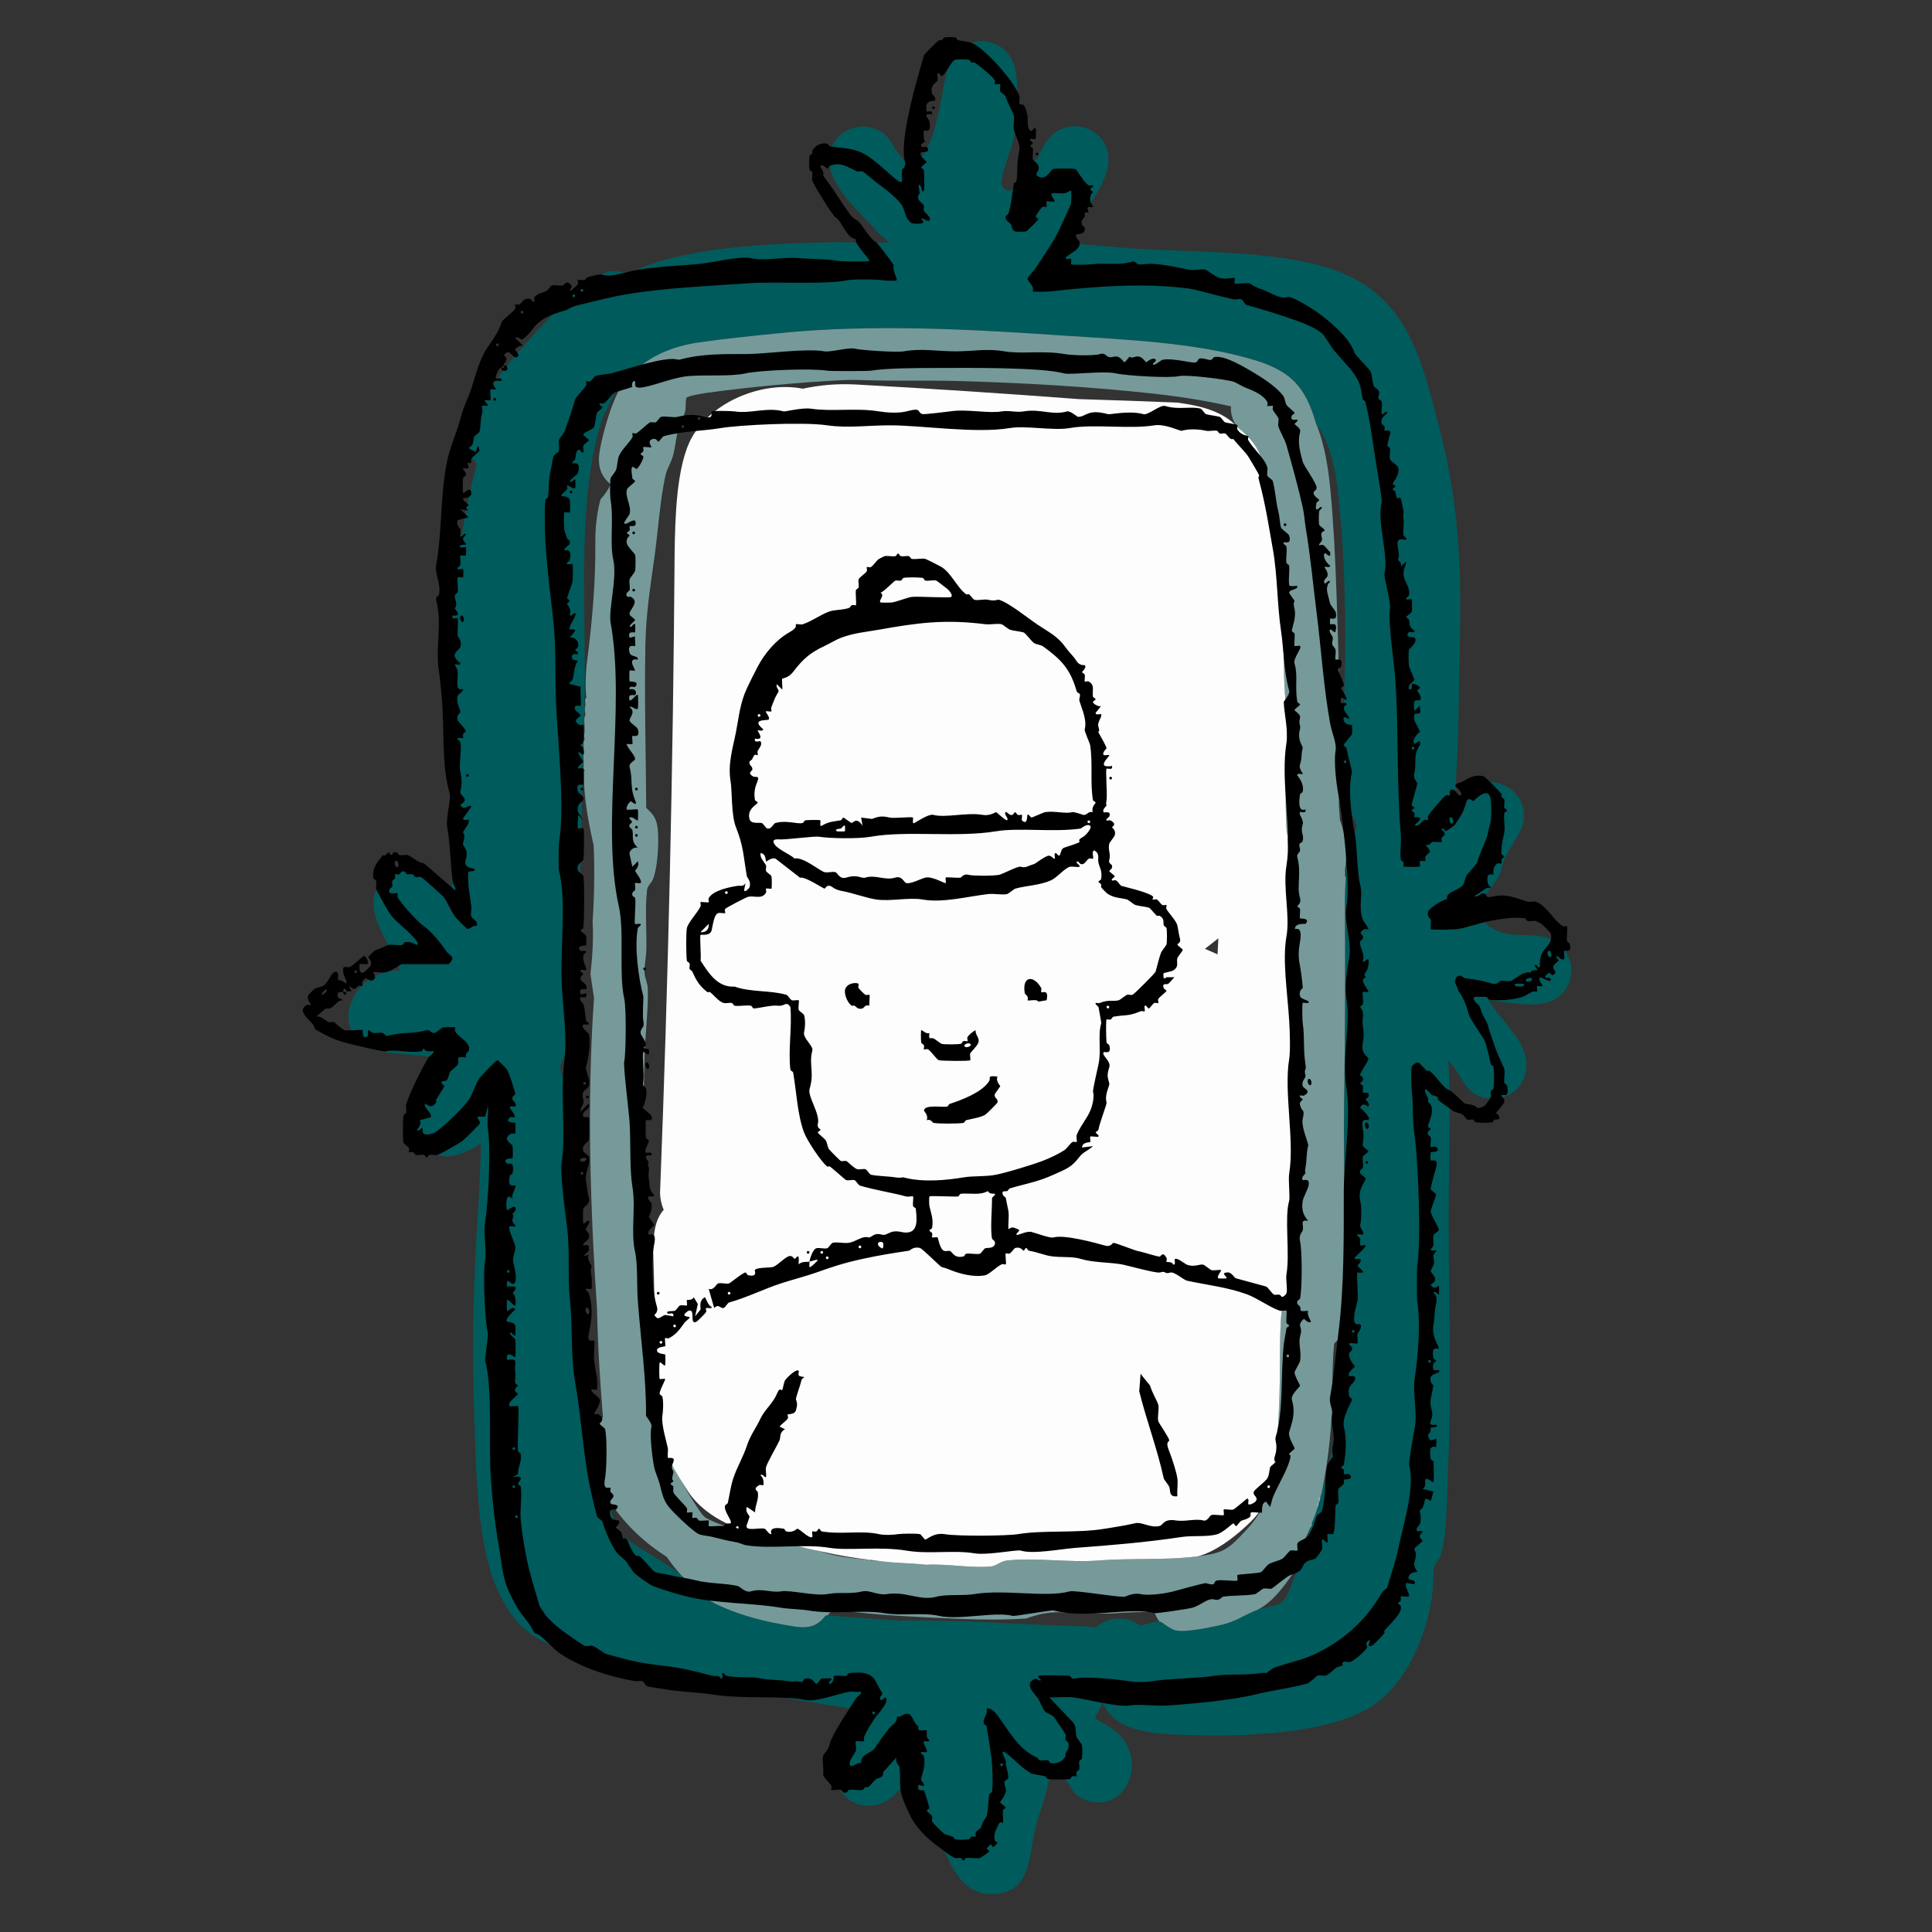 <?xml version="1.0" encoding="UTF-8"?>
<svg id="Layer_1" xmlns="http://www.w3.org/2000/svg" version="1.1" viewBox="0 0 612 612">
  <rect x="0" y="0" width="612" height="612" fill="#333333" stroke="none"/>
  <!-- Generator: Adobe Illustrator 29.7.1, SVG Export Plug-In . SVG Version: 2.1.1 Build 8)  -->
  <defs>
    <style>
      .st0 {
        fill: #94b0b0;
      }

      .st1 {
        fill: #bccdcd;
      }

      .st2 {
        fill: #005b5c;
      }

      .st3 {
        fill: #95b6b6;
      }

      .st4 {
        fill: #769a9a;
      }

      .st5 {
        fill: #b1c5c5;
      }

      .st6 {
        fill: #97b4b4;
      }

      .st7 {
        fill: #b9cbcb;
      }

      .st8 {
        fill: #9ebcbd;
      }

      .st9 {
        fill: #fdfdfd;
      }
    </style>
  </defs>
  <g id="Colors">
    <g>
      <path class="st2" d="M339.98,77.1c6.28.52,12.56,1.17,18.84,1.6,19.56,1.36,46.21.44,64.34,7.02,22.95,8.33,27.17,28.5,32.73,49.62,6.53,24.81,7.07,45.62,6.48,71.05-.38,16.45-.25,32.97-1.86,49.35l3.06-4.28c7.24-7.83,20.29-2.46,19.09,8.4-.42,3.77-4.81,8.93-6.35,12.9-.54,1.39-.68,2.93-1.32,4.29-1.8,3.8-4.66,5.56-6.06,10.52-.78,2.76-.97,2.8,1.23,4.65,6.58,5.53,11.1,3.17,18.52,4.47,6.79,1.19,10.96,8.39,8.23,14.86-4.14,9.83-17.28,6.13-25.44,5.17,4.24,7.34,14.82,14.74,11.43,24.41-2.03,5.79-8.88,8.47-14.47,6.04-4.85-2.11-5.58-7.05-9.04-10.48-.24-.23-.23-.59-.75-.45.06.5.26.94.28,1.45.59,16.9-.09,34.4-.03,51.38.1,25.97.91,52.16-.25,78.09-.27,6.03-.3,20.95-2.45,25.9-.41.94-1.68,2.37-1.82,2.99-.52,2.29-.27,5.55-.55,8.01-1.56,13.84-8.88,31.42-21.91,37.99-15.98,8.05-42.83,8.2-60.56,7.36-6.81-.32-15.36-1.26-20.04-6.69l-2.27-3.48c.37,1.19-2.44,4.49-2.11,5.05.16.27,4.58,2.68,5.4,3.29,12.9,9.5,3.74,28.15-9.18,22.29-3.58-1.62-3.54-3.71-5.6-5.9-1.07-1.13-3.6-2.15-4.82-3.33-.49,6.46-3.23,12.41-4.79,18.61-1.98,7.84-1.11,19.2-11.72,20.64-9.42,1.27-13.47-5.78-16.95-13.12-4.12-8.69-7.13-17.93-10.51-26.92-1.05,2.44-2.18,5.01-3.88,7.08-9.45,11.54-25.57,1.83-18.75-12.61,1-2.11,3.21-4.57,3.87-6.55.27-.81.98-4.17.95-4.91-.04-1.09-1.07-1.56-1.99-1.7-11.44-1.76-22.8-3.81-34.23-5.6-17.51-2.73-31.38-4.48-48.41-10.14-14.61-4.85-22.22-7.27-28.89-22.18-6.66-14.89-6.65-40.15-7.27-56.65-.71-19.02-.31-36.43.81-55.38.57-9.68,1.23-19.32,1.34-29.02-5.61,3.77-12.19,6.3-18.04,1.34-7.2-6.08-2.17-13.47.53-20.07,1.14-2.8,2.15-5.67,3.08-8.55-5.69-.82-11.84-.83-17.47-1.91-10.3-1.98-13.05-12.03-6.58-19.88,3.18-3.86,7.87-5.64,12.82-5.76-2.58-8.5-13.96-20.67-4.95-28.89,7.21-6.57,14.78-1.42,18.79,5.54,1.02,1.77,1.67,3.91,2.99,5.43-.48-2.69-.18-5.44-.25-8.17-.7-25.97-1.51-52.39-.29-78.36.88-18.73,3.21-37.54,8.05-55.63,0-.79-1.13-1.6-1.63-2.39-3.08-4.93-1.45-9.11.94-13.79,5.37-10.5,17.02-23.6,25.39-32.09,3.67-3.72,12.86-12.58,17.91-13.1,2.02-.21,4.49.63,5.81.48,1.05-.12,4.14-1.81,5.48-2.29,16.13-5.79,38.07-6.85,55.25-7.3,7.16-.19,14.36.16,21.53,0l-3.08-2.66c-5.88-6.75-19.51-17.52-15.1-27.7,2.79-6.43,11.35-8.42,16.72-3.88,1.97,1.67,2.52,3.5,3.92,5.44,1.23,1.71,2.68,3.21,3.96,4.88.97.63,3.04-2.12,3.59-2.84,5.61-7.35,6.11-19.41,8.52-28.39,3.23-12.03,19.35-11.16,21.51.8,1.12,6.22.74,15.74-.7,21.9-.85,3.63-3.77,10.34-3.79,13.62,0,1.38,1.58,2.91,3.04,2.21,5.09-2.42,7.96-9.75,10.55-14.31,6.61-11.6,24.01-4.67,19.63,8.94-1.27,3.93-4.22,8.47-6.54,11.91-.56.84-2.13,2.46-2.42,3.19-.4,1.01-.1,2.13-.27,3.2-.22,1.37-.88,2.63-1.27,3.95h0ZM198.85,120.16c-.49.25-3.31,1.24-3.42,1.39-.12.16-.78,3.02-1.12,3.83-1.2,2.83-2.83,5.12-3.82,8.22-7.63,23.92-4.95,57.96-5.26,83.26-.26,20.98-.98,42.12-1.63,63.1-.52,16.98-.15,37.08-4.55,53.48-.31,1.16-1.53,3.76-1.57,4.59-.05,1.3,1.7,6.46,2.05,8.35,2.74,14.77,2.43,31.11,3.56,46.19,1.12,14.96,2.25,29.97,3.47,44.93.35,4.29,1.8,10.9,1.6,14.85-.07,1.36-.7,2.5-.81,3.87-.42,5.05,2.51,12.92,5.09,17.26.7,4.28,1.92,8.82,4.13,12.58,5.77,4.68,13.47,8.15,19.12,12.83,1.91,1.58,3.52,3.96,5.49,5.61,6.34,5.3,18.7,8.73,26.8,10.09,5.42.91,9.73,2.19,13.51-2.77.09-.12.42-.06.44-.09l22.84,1.62c20.11-.3,40.1,1.39,60.15,1.86.53.01,1.05.32,1.61.29.76-.04,2.81-1.63,3.88-2.03,2.58-.95,5.7-1,8.28,0,.64.25,2.21,1.35,2.54,1.36,1.26.05,4.43-1.34,6.02-1.23.86.06,3.2,2.42,5.28,2.87,3.06.67,10.41-.9,13.75-1.62,5.57-1.2,7.58-3.2,12.25-5,2.04-.79,4.87-.88,6.69-1.73,2.26-1.06,3.95-6.24,4.81-8.56,1.91-5.13,3.37-10.46,5.07-15.65.04-.08.22-.16.27-.27.17-.36.21-.93.27-1.34.74-1.59,1.35-3.4,1.87-5.08.13-.43.24-.88.27-1.34.13.01.21,0,.27-.14.05-.11-.04-.27,0-.4.13-.43.24-.88.27-1.34.36-.86.38-.92.53-1.87,2.2-7.41,3.72-15.13,4.27-22.87.22-3.01-.27-5.82.5-8.86.24-.96.96-2.06,1.09-2.92.6-3.99-.9-9.79-.25-14.02l.8-4.15c1.55-23.5.17-47.07.55-70.59.34-20.91.36-41.97.25-62.85-.01-2.65.09-5.27.28-7.9.22-3.01.53-5.91,1.15-8.88.28-1.31,2.3-7.14,2.26-7.53-.04-.52-1.91-4.22-2.27-5.47-.77-2.69-1.28-5.95-1.42-8.74-.9-17.16.31-35.39.02-52.71-.18-10.82-.59-21.81-1.62-32.62-.9-9.52-1.8-19.7-7.48-27.68-3.36-11.84-7.96-16.84-19.84-20.4-18.63-5.58-41.06-6.38-60.47-7.69-29.36-1.98-60.18-3.69-89.51-.77-8.36.83-17.37,1.76-25.66,2.94-8.55,1.22-17.25,4.67-22.62,11.73h0Z"/>
      <path class="st3" d="M415.35,483.63c-.73-.44.11-1,.27-1.34-.06.41-.1.98-.27,1.34Z"/>
      <path class="st1" d="M185.22,243.99c-.44-.28-.27-1.01-.27-1.47-.02-2.23-.03-4.47,0-6.69,0-.45-.17-1.19.27-1.47,0,3.2-.09,6.43,0,9.63Z"/>
      <path class="st7" d="M185.49,229.82c-.08.23-.17.23-.27,0,0-1.1-.23-2.59.27-3.48,0,1.16.01,2.32,0,3.48Z"/>
      <path class="st7" d="M185.49,223.13c0-.67-.21-1.7.27-2.14,0,.67.21,1.7-.27,2.14Z"/>
      <path class="st6" d="M426.04,277.69c-.36-.61-.53-1.57,0-2.14,0,.71,0,1.43,0,2.14Z"/>
      <path class="st0" d="M185.22,231.69c0-.62,0-1.25,0-1.87h.27c0,.59.2,1.51-.27,1.87Z"/>
      <g>
        <path class="st4" d="M416.95,134.34c2.71,6.5,3.84,14.14,4.51,21.18.98,10.39,1.48,21.02,1.87,31.55.84,22.82,1.36,45.83.78,68.03l.34,4.62c1.75,4.71,2.47,10.72,1.59,15.84-.26.7-.18,1.44,0,2.14.13-.2.22-.11.27.27-.19,2.63-.29,5.25-.28,7.9.11,20.88.09,41.94-.25,62.85-.38,23.53,1,47.1-.55,70.59l-.8,4.15c-.49.8-1.13,1.48-1.81,2.17-.42,4.58-.6,9.36-.54,14.35-.05,10.86-1.14,21.58-3.26,32.16-.15.95-.18,1.01-.53,1.87-.29.47-.38.91-.27,1.34-.04.12.05.29,0,.4-.05.13-.14.15-.27.14-.3.25-.36.91-.27,1.34-.52,1.68-1.13,3.49-1.87,5.08-.28.46-.37.9-.27,1.34-.05.11-.22.18-.27.27-1,2.34-2.07,4.62-3.45,6.76.61,2.74-1.01,6.28-2.6,8.54-2.84,4.03-6.11,8.34-10.52,10.64-4.67,1.79-6.68,3.8-12.25,5-3.34.72-10.68,2.29-13.75,1.62-2.08-.45-4.42-2.82-5.28-2.87-.66-.94-1.21-1.97-1.64-3.1-4.73.11-9.47.32-14.24.65l-13.89-.34c-4.65-.42-8.4.47-12.52,1.9-9.66.62-19.82.19-29.66-.3-10.76-.53-21.84-1.09-32.05-2.82-.21,1.25-.64,1.96-1.3,2.14-.02.03-.34-.03-.44.09-3.78,4.96-8.09,3.68-13.51,2.77-8.1-1.36-20.46-4.78-26.8-10.09-1.97-1.65-3.58-4.03-5.49-5.61-1.62-1.81-3.12-3.73-4.5-5.75-6.97-4.41-12.95-10.03-17.68-17l-1.08-2.66c-2.58-4.34-5.51-12.21-5.09-17.26.11-1.37.74-2.51.81-3.87.35-1.5,1.54-2.6,2.86-3.35-.89-11.05-1.64-22.23-1.87-34.09-2.19-32.93-3.24-65.89-.97-98.81-.39-2.5-.76-5-1.12-7.52.61-5.55,1-11.06.68-16.73.55-8.06.66-16.1.32-24.1-1.67-7.38-3.15-15.1-3.1-22.86,0-.3.12-.59.27-.88-.28-3.18-.24-6.45,0-9.63-.21-.88-.19-1.79,0-2.67.1-.64.19-1.27.27-1.87-.24-1.15-.21-2.33,0-3.48-.31-1.04-.28-2.16,0-3.21l.27-2.14c-.42-3.31-.2-6.91.05-10.29,1.7-12.97,2.92-25.97,2.78-39.07-.03-4.64.51-9.12,1.62-13.44,1.39-1.54,2.47-3.13,3.23-4.76-4.4-3.81-4.15-7.83-2.95-13.24,1.2-5.42,3.59-13.68,6.58-18.29.51-.78.97-1.24,1.77-1.74,5.37-7.06,14.07-10.51,22.62-11.73,8.29-1.18,17.3-2.11,25.66-2.94,29.33-2.93,60.15-1.22,89.51.77,19.42,1.31,41.85,2.11,60.47,7.69,11.88,3.56,16.49,8.56,19.84,20.4h0ZM392.09,135.41c-1.52-1.94-2.34-4.18-2.15-6.68-8.06-1.85-16.22-3.11-24.45-4.02-20.15-2.23-41.2-3.42-61.48-4-9.86-.29-19.81.05-29.67-.27-3.06-.1-4.55-.18-7.74-.01-14.13.75-28.75,2.1-42.76,4.02-1.04.14-5.99.93-6.43,1.59-.25.38-.1,3.26-.41,4.41-.4,1.47-1.42,3.15-1.93,4.76-.97,3.08-1.08,6.36-1.93,9.3-.67,2.34-1.88,3.79-2.47,6.63-1.63,7.95-2.21,16.9-3.32,25.02-1.36,9.97-2.71,17.89-2.91,28.11-.35,17.2.17,34.47.26,51.64,1.54,1.44,2.68,2.5,3.3,4.73,1.04,3.73.43,14.59-1.28,18.12-.53,1.09-1.59,1.85-1.74,3.08-.72,6.02-.08,13.11-.25,19.27-.06,2.15-.72,5.16-.56,7.22.12,1.48.97,3.07,1.03,4.8.21,6.64-.83,14.6-1.02,21.38-.54,18.55-.34,36.37.54,54.84.73,15.31,1.19,30.7,2.14,46,.34,5.48.6,13.5,1.62,18.7.15.76.44,1.51,1.05,2.03.95,4.18,4.7,10.87,7.22,14.44.62,1.57,1.65,3.1,2.56,4.52.74,1.16,3.09,5,4.02,5.61,2.89,1.88,11.78,4.64,15.4,5.72,3.93,1.17,8.21,2.23,12.23,2.87,2.94.87,5.79,1.61,8.82,2.14,4.64,1.66,9.82,2.14,14.7,2.67.24.03.68.24,1.34.27.53.02,1.07-.01,1.6,0,5.23.87,10.62.75,15.89,1.35,6.61-.41,14.1,1.15,20.6.54,1.64-.15,3.05-1.67,5.06-1.89,8.99-.98,19.71.73,28.88.01,10.4-.86,21.31.03,31.66-1.35,6.76-.9,8.81-1.54,13.5-6.42,2.65-2.75,5.9-6.26,7.08-9.9,4.17-7.01,4.71-23.62,5.09-31.95.39-8.61.07-17.36.51-25.96.18-3.45.49-5.91,2.68-8.68.08-.1.57-.14.73-.33.64-.77.55-9.87.6-11.58.62-22.81-.25-45.85,0-68.73.21-19.12,1.43-40.72-.26-59.63-.18-2.02-1.22-3.02-1.6-4.95-.1-.5-.24-.91-.28-1.46-.8-10.8.25-22.98.02-33.99-.1-4.87-.68-9.86-.83-14.69-.67-22.61.62-46.35-6.59-68.02-1.71-5.13-3.88-7.92-8.09-11.29h0Z"/>
        <path class="st3" d="M417.75,475.87c-.03.46-.13.9-.27,1.34-.56-.32.07-1.11,0-1.61.12.04.22.27.26.27h0Z"/>
        <path class="st8" d="M418.02,475.34c-.74-.43.13-1.02.27-1.34-.03.46-.13.9-.27,1.34Z"/>
        <path class="st9" d="M392.09,135.41c4.21,3.37,6.38,6.16,8.09,11.29,7.22,21.67,5.93,45.41,6.59,68.02.14,4.83.73,9.82.83,14.69.23,11.01-.82,23.19-.02,33.99.04.55.18.96.28,1.46.68,13.59.87,28.05-.28,41.6.47,4,.91,7.86,1,12.14.63,29.61,1.17,59.69.35,89.28.09.86-.09,1.59-.54,2.2-2.19,2.77-2.51,5.23-2.68,8.68-.44,8.61-.12,17.36-.51,25.96-.38,8.33-.92,24.94-5.09,31.95-1.26,2.83-3.32,4.87-5.56,6.92-4.19,3.83-9.52,7.86-15.02,9.39-10.35,1.37-21.27.49-31.66,1.35-9.17.71-19.89-.99-28.88-.01-2.02.22-3.42,1.73-5.06,1.89-6.5.61-14-.94-20.6-.54-5.27-.6-10.66-.48-15.89-1.35-5.94-.62-11.82-1.6-17.64-2.94-3.03-.53-5.88-1.27-8.82-2.14-2.34-.53-4.68-1.11-6.99-1.74-10.5-2.89-21.66-6.85-27.22-16.98-2.52-3.57-6.27-10.26-7.22-14.44l-.63-1.56c-1.22-6.96-1.5-14.11-1.62-21.19.17-12.76.03-25.39-.42-37.89.18-4.36.46-8.94,3.36-12.21-.68-1.61-1.09-3.37-1.16-5.22,2.61-67.42,4.15-135.13,4.62-203.11.17-10.34.49-27.54,5.5-36.39,6.5-11.5,22.51-17.84,35.1-15.38,5.56-1.18,10.62-1.6,16.5-1.35,23.6,1.3,47.25,2.85,70.96,4.65,10.49.31,20.84.68,31.06,1.1,6.82.87,14.54,2.56,19.28,7.89h0ZM385.68,302.3l.27-5.08-4.27,3.34,4.01,1.74h0Z"/>
        <path class="st5" d="M275.83,494.32c-.66-.02-1.09-.24-1.34-.27.43.02,1.11-.17,1.34.27Z"/>
      </g>
    </g>
  </g>
  <g id="Illustration">
    <g>
      <path d="M159.73,115.7s.64-.16.86.43c.82,2.18-2.43,1.22-1.73.43.04-.05,1.02.12.86-.86Z"/>
      <path d="M108.8,314.26c.14-.14.72.14.86,0-.04.04.12.86-.43.86-.32,0-.62-.67-.43-.86Z"/>
      <path d="M322.9,32.83c.8.8,1.65-.99,2.59,3.88.2,1.06-.37,4.73,1.29,4.75.22,0,.94-1.29,1.29-.86.11.13.12,3.33,0,3.45-.16.16-1.52-.17-1.73,0-.43.35.87,1.08.86,1.29,0,.29-.86.58-.86.86s.81.53.86.86c.18,1.06-.25,2.55,0,3.45.2.73,2.36,1.26,1.73,3.45-.09.3-1.6,1.57.43,2.16,2.44.7,3.28-2.3,4.32-2.59.7-.19,6.21-.19,6.91,0,.69.19,2.5,4.16,4.32,5.18.4.23,1.1-.16,1.29,0,.43.35-.87,1.08-.86,1.29,0,.29.86.58.86.86,0,.15-1.04.61-.86,2.59.09,1.07,1.07,1.98.86,2.16-.23.2-1.77-.47-1.73.43l.43,1.29c-2.01-.31-.97.51-1.29,1.29-.24.58-1.36.94-.86,2.59.12.4,1.18.59.86,1.73-.39,1.4-2.48,1.18-2.59,1.29-.71.71.8,1.97.86,2.16.81,2.66-2.77,3.62-4.32,5.18-.05.9,1.54.24,1.73.43.16.17-.16,1.56,0,1.73.23.23,5.47.12,6.47,0,4.81-.59,8.05.49,12.95-.86,1.32-.36.78,1.31,3.45.86,4.26-.71,11.64,1.22,14.68,1.73,1.54.26,3.87-.36,5.18,0,.26.07,2.97,2.23,4.32,2.59,2.07.56,4.58-.21,4.75,0,.17.21-.16,1.56,0,1.73.31.31,3.69-.29,4.75,0,.29.08,1.57,1.12,3.45,1.73,3.29,1.05,5.91,3.37,8.63,2.59,1.27-.37,7.15,3.31,8.63,4.32,4.1,2.79,11.15,8.62,12.52,13.38.18.63,4.99,5.4,5.18,6.04.34,1.17.52,3.15.86,4.32.2.67,2.09,1.26,1.73,2.59-.71,2.56.54,1.41.86,2.59.26.95-.29,3.53,0,3.88.28.34,1.73-1.56,1.73-.43,0,.35-2.36,1.35-1.73,3.45.1.33.71.5.86.86.19.47-.15,1.14,0,1.29.17.17,2.49-.61,1.73,1.29-.17.43-.86,3.23-.86,3.45,0,.29.81.53.86.86.18,1.06-.25,2.55,0,3.45.17.61,2.42,1.98,2.59,2.59.68,2.48-1.73,4.77-1.73,5.18,0,.29.86.58.86.86s-.86.58-.86.86.79.52.86.86c.82,3.91.55.98,1.73,2.16.15.15.55,2.76.86,3.88.08.27-.25,1.06,0,2.59.26,1.57-.31,3.68,0,5.18.06.3,1.28.91.86,1.29-.6.55-3.56-1.67-2.59,3.02.61,2.95,0,2.5,0,3.45,0,.18,1.34.85.86,2.16l1.73-1.73c-.04,1.56-.88,2.08-.86,3.88.02,2.68,2.28,4.2,1.73,6.91-.06.29-1.29.94-.86,1.29.21.17,1.56-.16,1.73,0,.14.14.15,3.36,0,3.88-.13.47-1.73,1.39-1.73,1.73,0,.28.77.51.86.86.36,1.35-.13,2.33,1.73,3.45.05.9-1.53.24-1.73.43-1.83,1.83,1.62,1.62,1.73,1.73,1.31,1.31-1.61,3.48-1.73,3.88-.22.8-.15,4.17,0,5.18.06.43,1.72,4.06,1.73,4.32,0,.41-2.36,1.48-1.73,3.02,1.63.36.3-1.78,1.29-1.73.86.04,2.17.81,2.16,1.29,0,.29-.86.58-.86.86,0,.17,1.8,2.08.86,3.02-.42.42-2.57-1.27-1.73,3.45l1.73-1.73c-.14,1.6.93,2.59-1.29,2.59-.67,0-.64,1.41-.43,2.16.15.53,1.73,3.24,1.73,3.45s-2.93,2.35-1.73,3.88c.31.4,2.09-2.3,1.73.43-2.26,3.22-.97,5.4-1.73,8.63-.5,2.12.67,2.75.86,3.45.13.45-1.85,6.45-1.73,6.91.1.36.86.58.86.86s-.86.58-.86.86.73.49.86.86c.17.49-.14,1.14,0,1.29.22.24,2.07-.68,1.73.86l-1.73,1.73c1.7.49,2.05-1.19,3.02-1.73.41-.23,1.13.16,1.29,0s-.23-.89,0-1.29c.43-.77,4.94-6.1,5.61-6.47.41-.23,1.13.16,1.29,0s-.61-2.49,1.29-1.73c.49.2,1.74,2.2,2.16,1.73.9-1.01-1.73-2.8-1.73-3.02.02-.86,1.9-1.15,2.16-1.29,2.21-1.22,4.04-2.52,6.91-1.73.38.11,5.28,5.05,5.61,5.61.11.19-.12.6,0,.86.17.37.78.55.86.86.19.7-.14,1.77,0,2.59.06.33.86.58.86.86s-.81.53-.86.86c-.3,1.83.32,4.24,0,6.04-.28,1.56-1.17,5.1-.86,6.91.06.33.86.58.86.86s-.73.49-.86.86c-.18.49.14,1.15,0,1.29-.16.16-.89-.23-1.29,0-1.89,1.08-1.13,3.29-1.29,3.45-.36.36-2.62-1.22-1.73,3.02.12.59,2.18,1.44-.43,1.29l-3.88,2.59c1.41.45,1.94-1.17,3.02-.86,1.53.44-.23,1.69,3.45.86,3.82-.86,7.26.83,10.36,1.73.72.21,1.86-.2,2.59,0,3.08.85,6.03,6.32,8.63,7.77.41.23,1.13-.16,1.29,0,.24.24-.17,3.66,0,4.75.05.32.77.51.86.86.86,3.08-1.5,1.93-1.73,2.16s.22,2.36,0,2.59c-.69.73-2.04-.87-2.16-.86-1.15.05.43,1.15.43,1.29,0,.43-2.09,1.28-1.73,2.59.08.28,1.61,1.59-.43,2.16-.11.03-.76-1.76-2.16.43-.52.82,2.18-.23,1.73,1.29-1.01.41-2.84-1.47-3.45-.86-.65.64,1.1,2.39.86,2.59-.2.17-1.56-.16-1.73,0s.16,1.57,0,1.73c-.15.15-.83-.19-1.29,0-.85.35-2.69,1.49-3.45,1.73-2.87.88-7.05,1.22-10.36.86-.31-.03-.54-.81-.86-.86-.7-.11-3.74-.13-3.88,0-.99.88,1.62,2.63,1.73,3.02.84,3.11,2.13,4.36,2.59,6.04.79,2.88,1.65,4.94,2.59,7.77.45,1.35,2.4,5.15,2.59,6.04.27,1.23-.2,2.98,0,4.32.05.32.79.53.86.86.87,4.22-1.3,2.66-1.73,3.02-.41.35,1.18,1.05.86,2.16-.31,1.06-2.59,3.24-2.59,3.45,0,.27.71.49.86.86.68,1.71-.84,1.1-1.29,1.29-.37.16-.56.81-.86.86-1.07.19-4.11.19-5.18,0-.32-.06-.51-.75-.86-.86-.51-.16-1.19.16-1.73,0-.44-.13-1.13-1.39-1.73-1.73-.45-.25-2.23-.62-2.59-.86-.82-.54-4.53-3.23-4.75-3.45-1.5-1.5,1.7-.58-2.16-1.73-.44-.13-1.76-2.22-2.16-1.73-.57.7,1.45,2.69.86,3.88,2.94,1.96-.18,7.13,0,7.77.1.36.86.58.86.86s-.77.51-.86.86c-.31,1.14.78,1.37.86,1.73.19.8-.22,2.8,0,3.02.16.16,1.57-.16,1.73,0,1.84,1.84-1.6,1.6-1.73,1.73-.09.09-.09,2.5,0,2.59.23.23,2.59-.93,1.73,2.16-.28,1.02-1.83,6.54-1.73,6.91.13.47,1.73,1.39,1.73,1.73,0,.29-1.51,4.38-1.73,5.18-.22.79,2.59,5.22,2.59,6.04,0,.34-1.6,1.25-1.73,1.73-.38,1.38.73,3.35-.86,4.32-.05.9,1.5.23,1.73.43.41.36-1.19,1.05-.86,2.16.75,2.56-.86,3.69-.86,4.32,0,.86,3.16,2.61,0,4.32,1,2.1,2.41.21,2.59.43.08.1.08,2.49,0,2.59-.39.45-1.19-1.44-1.73-.43,1.03.66,1.14,2.28.86,3.45-.68,2.92-.37,4.13-.86,6.91-.65,3.65,2.02,7.07,1.73,7.34-.42.38-2.49-1.32-1.73,3.02.06.33.86.58.86.86s-.79.52-.86.86c-.68,3.28,1.15,1.68,1.73,2.16.96.8-2.24.93-2.59,2.16-.5,1.73.86,2.44.86,2.59,0,.27-.78,3.8-.86,4.32-.54,3.27,1.37,3.63,0,6.91-.79,1.88,1.51,1.11,1.73,1.29,1.08.91-1.63.77-1.73.86-.08.08.24,1.71-.86,2.16.26,3.27,2.46,1.14,2.59,1.29.08.1.09,2.5,0,2.59-.43.43-2.58-1.39-1.73,3.88.05.33.83.55.86.86.11,1.03.21,6.23,0,6.47-.2.23-1.95-1.51-2.59-.86-.22.22.51,2.38-.86,3.02l3.45.86-.86,3.02c-2.41-1.83-1.51.03-2.59,2.16-.19.37-.78.55-.86.86-.1.36.72,2.23,0,4.32-.08.23-1.57,1.47-.86,2.16.2.2,1.77-.47,1.73.43-2,1.35,0,2.34,0,2.59,0,.36-2.59,2.23-2.59,2.59,0,1.07,1.09.74,0,4.32-.46,1.52,1.1,2.81.86,3.02-.11.1-1.93-.2-2.59,1.29-.91,2.06,2.46.44,1.73,2.59l-2.59-.43c-.63,1.25,1.37,3.82.86,4.32-.22.21-2.38-.21-2.59,0-.14.14.18.81,0,1.29-.13.37-.86.59-.86.86s.76.5.86.86c.65,2.27-3.63,5.9-5.18,7.77-.14.17.14.7,0,.86-.65.77-3.3,3.6-3.88,3.88-2.15,1.04-.27-1.77-.86-1.73-2,1.16-.27,1.8-.86,2.59-1.02,1.36-3.88,3.88-5.18,4.32-.6.2-1.97-.19-2.16,0-1.49,1.49,1.7.59-2.16,1.73-.32.1-2.43,2.31-3.45,2.59-.74.2-1.86-.2-2.59,0-.28.08-2.44,2.31-3.45,2.59-5.39,1.47-10.96,2.1-16.4,3.45-6.92,1.72-20.27,2.99-27.63,3.45-4.1.26-9.16-.5-12.09,0-3.8.65-14.17-2.17-18.13-2.59-2.34-.25-4.96.17-7.34,0l7.77,8.2c.89,1.5.52,3.07.86,4.32.1.38,1.66,2.26,1.73,2.59.19.87.14,3.35,0,4.32-.05.32-.79.52-.86.86-.17.79.21,1.9,0,2.59-.1.33-.71.5-.86.86-.19.47.15,1.14,0,1.29s-.83-.19-1.29,0c-.37.16-.56.81-.86.86-1.31.23-5.6.23-6.91,0-.32-.06-.52-.78-.86-.86-1.25-.31-3.11-.51-4.32-.86-.16-.05-2.36-1.56-2.59-1.73-.85-.62-6.01-5.75-6.47-5.18-.57.7,1.45,2.69.86,3.88.14.12.94,4.07.86,4.32-.43,1.48-1.94-.08-.86,3.45.53,1.73-1.73,3.99-1.73,4.32,0,.33,1.73,1.4,1.73,1.73,0,.29-.81.53-.86.86-.16.96.22,3.66,0,3.88-.48.48-.68-1.21-1.73,1.29-.61,1.47-1.24,2.08-.86,4.32.05.33.86.58.86.86,0,.09-1.2,1.29-1.29,1.29-.29,0-.58-.86-.86-.86-.09,0-1.29,1.2-1.29,1.29,0,.29.86.58.86.86,0,.32-2.77,2.1-3.02,2.16-1.22.27-3-.22-4.32,0-.33.05-.58.86-.86.86s-.51-.77-.86-.86c-.56-.15-1.26.18-1.73,0-1.8-.69-3.64-2.37-5.18-3.45-3.32-2.33-7.31-6.14-9.06-9.93-.82-1.77-2.05-4.27-2.59-6.04-1.06-3.46-.38-6.16-.86-9.5-.04-.28-1.54-1.51-.86-3.02l-4.32,4.75c.37,1.8-1.66,1.8-2.16,2.16-.91.64-1.73,2.08-2.59,2.59-.19.11-.6-.12-.86,0-.37.17-.56.79-.86.86-1.24.28-3.08-.28-4.32,0-.33.07-.52.77-.86.86-1.14.31-1.37-.78-1.73-.86-.8-.19-2.8.22-3.02,0-.16-.16.23-.89,0-1.29-.57-1.02-2.09-2.17-2.59-3.45.25-1.85-.36-4.36,0-6.04.07-.31,1.53-2.09,1.73-2.59.29-.72.28-1.33.86-2.59,1.8-3.89,5.38-9.23,7.77-12.95.46-.71,1.69-1.19,1.73-2.16-1.25.13-2.7-.19-3.88,0-3.28.54-10.51,3.33-13.81,2.59-6.63-1.49-20.03-.18-29.35-1.73-4.11-.68-10.39-.78-15.54-1.73-1.39-.26-4.09-.56-5.18-.86-.47-.13-1.25-1.6-1.73-1.73-.3-.08-1.03.27-2.59,0-7.52-1.29-16.48-4.09-23.31-8.63-1.98-1.32-5.24-5.11-6.91-6.04-1.35-.75-.69.43-2.16-2.16-1.25-2.2-3.03-3.93-4.32-6.04-.99-1.62-2.73-4.97-3.45-6.91-1.63-4.37-1.81-8.58-2.59-12.95-1.23-6.91-2.15-15.34-2.59-22.45-.61-9.88.63-27.71-1.73-36.26-.13-.47,1.01-8.1.86-8.63-.83-3.02-1.7-18.25-.86-23.31.51-3.09-.65-8.17,0-12.09.97-5.81,1.87-23.29.86-29.35-.36-2.19.26-5.04,0-7.34l-.86,3.45c-4.66-.35-1.31.74-1.73,2.16-.11.38-4.86,5.04-5.61,5.61-.79.6-6.77,4.04-7.77,4.32-.7.19-1.77-.14-2.59,0-.33.06-.58.86-.86.86s-.53-.81-.86-.86c-.82-.14-1.91.2-2.59,0-.33-.1-.5-.71-.86-.86-.47-.19-1.14.15-1.29,0-.16-.16.23-.89,0-1.29-.33-.59-1.61-1.29-1.73-1.73-.29-1.06-.2-7.26,0-8.63.05-.32.8-.53.86-.86.16-.8-.2-1.89,0-2.59.95-3.35,4.81-11.12,6.91-14.68.3-.5,2.17-1.79,1.73-2.16-.3-.25-2.36.53-3.02-.86-.3.02-.53.81-.86.86-3.72.61-8.63-.74-11.22,0-.87.25-7.25-1.43-8.63-1.73-4.71-1.02-7.88-1.93-12.09-4.32-2.59-1.47-1.4-.8-2.16-2.16-.92-1.65-5.59-4.51-2.16-6.47.4-.23,1.1.16,1.29,0,.23-.19-1.3-1.5-.86-3.02.05-.17,1.79-1.93,2.16-2.16.38-.24,2.21-.62,2.59-.86,1.71-1.09,2.37-3.81,3.45-4.32,2.02-.95,1.08,2.37,1.29,2.59,1.07-.5,2.34,1.15,2.59.86.43-.48-.69-2.04-.86-3.02-.57-3.21.67-1.72,2.16-2.16.53-.16,4.04-3.45,4.32-3.45.54,0,1.29,1.43,1.29,2.16,0,.99-2.26.12-2.59.43-.22.2-.49,3.45,1.29,2.59.27-.13,2.12-2.01,2.16-2.16.5-1.73-.86-2.44-.86-2.59s2.01-2.12,2.16-2.16c1.56-.45,3.71-1.6,4.32-1.73,1.23-.27,2.98.2,4.32,0,.32-.05.52-.78.86-.86,1.97-.47,3.75,1.01,3.88.86.75-.79-.82-2.02-1.29-2.59-1.99-2.39-5.79-5-7.34-7.34-.66-.99-4.14-7.12-4.32-7.77-.2-.72.17-1.81,0-2.59-.07-.34-.8-.54-.86-.86-.58-3.15,1.13-4.99,3.02-7.34.83.58,1.43-.86,1.73-.86s.58.86.86.86.51-.77.86-.86c1.14-.31,1.39.8,1.73.86.8.16,1.88-.19,2.59,0,1.18.32,3.46,2.55,5.18,2.59l9.93,8.63c.24-1.37-.71-1.68-.86-3.02-.69-5.95-.69-11.58-1.73-17.27-.42-2.31,1.3-8.92.86-10.36-2.75-9.03-1.61-20.6-2.59-31.08-.22-2.3-.58-6.09-.86-7.77-1.2-7.23,1.12-15.25-.86-22.45-.31-1.14.79-1.38.86-1.73.77-3.43-1.39-6.6-.86-9.5,1.94-10.63,1.19-21.72,3.45-32.81.93-4.54,3.14-9.25,4.32-13.81.98-3.82,2.41-6.24,3.45-9.5,1.47-4.59,2.54-9.08,5.18-12.95,1.71-2.51,3.49-4.9,4.32-7.77.24-.83,3.65-3.13,4.32-4.32.23-.41-.16-1.13,0-1.29s.89.23,1.29,0c1.13-.63,1.3-2.3,3.45-1.73.32.08.94,1.29,1.29.86.16-.19-.23-.9,0-1.29.8-1.39,2.68-1.51,3.88-2.16.59-.32,1.29-1.61,1.73-1.73.93-.26,2.45.23,3.45,0,.47-.11,1.21-2.03,2.59,0,.7,1.03-.96,1.02,0,1.73.54-.75,1.77-1.45,2.16-2.16.23-.41-.16-1.13,0-1.29.18-.18,1.52.17,2.16,0,.34-.09.52-.76.86-.86.85-.26,3.79-1.01,4.32-.86,2.94.84,5.08-.04,8.63-.86,7.68-1.79,14.72-1.69,23.31-2.59,3.61-.38,12.09-2.5,15.54-1.73,4.57,1.02,9.74-.49,15.54,0,3.46.29,9.51.29,12.09.86.94.21,9.54.31,9.93,0,.33-.26-4.99-5.51-4.32-6.91-2.95-.18-4.39-5.72-6.47-6.91-.89-.51-6.97-10.3-7.34-11.65-.2-.72.17-1.81,0-2.59-.07-.34-.82-.54-.86-.86-.14-.95-.19-3.47,0-4.32.07-.31.69-.49.86-.86.12-.27-.11-.68,0-.86.99-1.67,2.84-2.6,4.75-2.16.34.08.54.82.86.86,3.26.48,6.27.44,9.5,1.73,3.67,1.47,7.71,5.64,10.79,8.2,3.83,3.19,2.08.15,2.59-2.59.05-.26,1.36-.87.86-2.59-1.6-5.59,2.32-20.59,4.32-27.63.56-1.99,1.15-4.06,1.73-6.04.09-.32,4.24-4.44,4.75-4.75.19-.11.6.12.86,0,.37-.17.56-.79.86-.86.7-.16,2.71-.14,3.45,0,.32.06.52.78.86.86,1.09.27,3.41.5,4.32.86,4.09,1.64,13.62,12.32,15.11,16.83.2.6-.19,1.97,0,2.16h0ZM108.8,314.26c-.24.27-2.53-.78-1.73,1.73l1.73.86c-2.57-.21-2.99,3.27-5.61,2.59l-3.02,2.59c1.53-.25,2.82,1.22,3.88,1.73.43.2,1.16-.16,1.73,0,.3.09,2.5,2.38,3.45,2.59,1.21.26,5.3-.31,5.61,0,.12.12-.12,3.53,1.73,1.73.2-.19-.47-1.77.43-1.73.96,1.55,2.84.53,4.32.86.35.08.59,1.18,1.73.86,4.31-1.19,7.82-.5,12.09-1.73,1.14-.33,1.44,1.19,2.59.86.39-.11,2.26-1.66,2.59-1.73.62-.13,3.75-.14,3.88,0,.16.16-.23.89,0,1.29,1.05,1.88,5.07,3.46,4.32,6.04-.13.45-1.33.75-.86,2.16-3.78-.41-2.06.36-2.59,2.16-.19.63-2.41,1.97-2.59,2.59-1.19,4.13-1.41,2.05-2.59,3.02-.43.35.86,1.07.86,1.29,0,.25-2.16,3.54-2.59,4.32-.13.24.12.68,0,.86-1.67,2.61-3.2.15-3.45.43-.94,1.03,2.34,2.84,1.73,4.32l-3.45.86c.66,1.56-.86,2.85-.86,3.02,0,1.13,1.45-.77,1.73-.43.34.41-1.09,2.7,3.02,1.73,2.14-.5,10.07-8.4,11.65-10.79,1.31-1.96,2.08-5.08,3.45-6.91.58-.77,5.21-5.61,5.61-5.61.21,0,2.71,2.55,3.02,3.02.69,1.05,2.7,7.35,2.59,7.77-.11.38-1.16.58-.86,1.73.04.14,1.57,1.48.86,2.16-.2.2-1.77-.47-1.73.43,3.29,4.37.52,2.5,0,3.02-1.84,1.84,1.6,1.6,1.73,1.73s.12,3.33,0,3.45c-.16.16-.89-.23-1.29,0-3.13,1.78.2,3.06.43,3.88.15.53.14,3.75,0,3.88-.12.12-3.56-.11-1.73,1.73.3.3,2.6-1.22,1.73,3.02-.07.33-.79.53-.86.86-.87,4.24,1.43,2.73,1.73,3.02.52.52-1.48,2.99-.86,4.32-2.42-2.89-2.06,3.07-1.73,3.45.21.24,1.93-1.51,2.59-.86.73.72-.87,2.04-.86,2.16.03.63.56-.3,0,1.73-.31,1.11,1.28,1.82.86,2.16-.21.17-1.56-.16-1.73,0-.9.9,2.21,5.76,1.73,7.34-1.24,4.08-.56,3.48,0,6.91.41,2.51.3,5.53-2.16,3.02-.76-.11-.5,1.66-.43,1.73.37.36,4.59-.92,1.73,2.16,1.08.47,1.14,3.56.86,3.88-.39.46-2.21-2.19-2.59-1.73-.11.13-.11,3.32,0,3.45.28.32,1.94-1.9,2.59-.43-.77.76-3.45,3.02-2.59,3.88.11.11,2.2-.1,2.59,1.29.13.47.1,2.9,0,3.02-.35.43-1.08-.87-1.29-.86-1.36.01,1.19,1.77,1.29,2.16.16.59.16,5.38,0,5.61-.15.21-3.14-2.65-2.59.86,4.03-.65,2.14,1.21,2.59,3.88.28,1.7-.25,2.6,0,3.45.1.36.86.58.86.86,0,.22-1.17.6-.86,1.73.1.36.86.58.86.86,0,.34-3.66,2.87-2.59,3.88.23.22,2.37-.22,2.59,0,.5.5-.29,11.88,0,14.24.04.32.8.53.86.86.46,2.51-.92,4.09-.86,6.47l-1.73.86c4.67-.56,1.73,1.56,1.73,2.16,0,.29.81.53.86.86.5,3-.26,7.12,0,10.36.34,4.12,1.57,11.46,2.59,15.54.98,3.95,2.24,7.97,3.45,12.09.05.16,1.56,2.36,1.73,2.59,1.59,2.19,5.23,5.02,7.34,6.47.63.43,4.87,3.37,5.18,3.45.73.2,1.85-.2,2.59,0,.89.24,3.43,2.35,4.32,2.59,3.31.9,7.19,1.99,10.36,2.59,5.35,1.02,11.22,1.3,16.4,2.59,2.17.54,4.74,1.14,6.91,1.73.85.23,1.85-.44,2.59.86.9.05.23-1.52.43-1.73.39-.41.99.8,1.29.86,4.06.83,7.12.04,11.22.86,2.54.51,5.32.31,8.63.86,1.53.25,2.32-.08,2.59,0,2.56.71,1.38-.52,2.59-.86,2.13-.61,3.1,1.73,3.45,1.73s1.25-1.6,1.73-1.73c.48-.13,2.91-.1,3.02,0,.45.39-1.44,1.19-.43,1.73,1.35-.49,1.19-2.49,1.29-2.59.25-.23,2.91.15,3.88,0,.33-.05.55-.83.86-.86,3.01-.33,6.47-.56,8.2,2.16.69,1.08,1.3,2.53,2.16,3.88.64,1.01-.77.98-.43,2.16.18,1.23,1.36-.86,1.73-.43,1.19,1.38-2.61,5.23-3.45,6.47-1.28,1.88-2.59,3.97-3.45,6.04-.19.47.15,1.14,0,1.29-.21.21-2.38-.21-2.59,0s.19,2.22,0,3.02c-.14.6-2.79,3.68-1.73,4.75.6.61,2.41-1.26,3.45-.86-.5-2.73,3.3-3.14,4.32-4.75,1.2-1.89,2.96-4.28,4.32-6.04,1.03-1.33,2.95-2.04,2.59-3.88,1.51.25,2.26-1.34,3.88-.86,1.04.3,1.63,3.24,3.02,3.88-.68,2.26,2.19.89,2.59,1.29.21.21-.49,2.46.86,3.02.05.9-1.53.24-1.73.43-.59.59,1.46,2.87.86,3.45-.17.16-1.52-.17-1.73,0-.43.35.81,1,.86,1.29.54,2.71-.26,4.81-.86,6.91-.33,1.14,1.18,1.44.86,2.59l-1.73-.43c-.85,2.47,1.56,1.5,1.73,1.73.19.25,1.73,5.3,1.73,5.61,0,.29-.86.58-.86.86,0,.34,1.59,1.25,1.73,1.73.15.53-.15,1.19,0,1.73.08.26,3.36,3.54,3.88,3.88.36.24,2.01.63,2.59.86.37.15.55.79.86.86.82.18,3.43.16,4.32,0,.3-.05.49-.71.86-.86.47-.19,1.14.15,1.29,0,.16-.16-.23-.89,0-1.29.33-.6,1.6-1.28,1.73-1.73.62-2.14,1.62-3.06,1.73-3.45.55-1.98.5-4.86.86-6.91.06-.33.82-.55.86-.86.28-2.29.18-6.26,0-8.63-.26-3.48-1.12-8.37-1.73-12.09-.05-.31-.75-.51-.86-.86-.48-1.55,1.43-2.95.86-4.75,1.45-.24,2.68,1.13,3.45,2.16,3.8,5.03,6.44,10.61,12.52,13.38.37.17.55.78.86.86.72.2,1.82-.18,2.59,0,.34.08.53.78.86.86,1.91.45,3.76-.49,4.75-2.16.11-.19-.12-.6,0-.86.47-1.04,1.32-1.5.86-3.45-.08-.33-.75-.51-.86-.86-.16-.51.16-1.19,0-1.73-.09-.32-2.86-4.24-3.45-5.18-.85-1.35-2.6-1.24-3.45-2.59-.49-.77-1.24-2.68-1.73-3.45-.91-1.44-4.35-4.37-1.73-6.04,1.67-1.07,1.65.76,2.59,0-.38-.36-1.19-1.03-.86-1.29.38-.31,8.98-.21,9.93,0,.35.08.59,1.18,1.73.86,2.95-.81,13.69.25,17.27.86,1.36.23,4.69.37,6.91,0,5.64-.94,15.16-.95,19.86-1.73,4.3-.71,10.14-.11,14.68-.86,1.78-.3,1.22,0,1.73,0,.16,0,2.14-1.57,2.59-1.73,4.23-1.5,8.7-2.32,12.95-4.32,8.91-4.2,16.23-10.66,21.15-19.42.33-.6,1.6-1.29,1.73-1.73,1.22-4.23,2.54-7.7,3.45-12.09,1.54-7.42,5.46-19.48,3.45-26.76-.17-.61,1.52-10.32,1.73-11.22,1.03-4.59-.59-11.59,0-15.54,1.18-7.94,1.98-18.32.86-25.04-.16-.94-.1-10.63,0-11.22,1.33-7.77.28-33.6-.86-41.44-.73-4.99-.32-9.39-.86-13.81-.18-1.42-.29-6.68,0-7.77.13-.48,1.4-1.53,2.16-1.29.48.15,1.84,2.01,2.59,2.59.19.14.69-.14.86,0,2.45,1.96,4.22,5.28,6.04,6.04,1.83.77,4.62,4.16,5.18,4.32,1.08.31,2.74.24,3.88,1.29.28.42,2.04-.36,2.16-.43.62-.4,1.9-2.36,2.16-3.02.19-.47-.16-1.17,0-1.73.1-.35.81-.54.86-.86.25-1.39.21-5.45,0-6.91-.05-.32-.79-.52-.86-.86-.53-2.42-1.05-4.56-1.73-6.91-.32-1.1-4.74-7.12-5.18-8.63-.76-2.63-1.59-5.41-3.45-7.77-.02-1.31-1.3-1.87-.86-3.45.67-2.42,2.86-.45,3.02-.43,3.87.53,5.08.65,8.63,1.73,1.69.51,2.34-.82,2.59-.86,1.05-.19,2.54.25,3.45,0,.76-.21,4-3.35,6.04-2.59.46-1.12,2.04-.75,2.16-.86.44-.41-1.44-1.19-.43-1.73,1.2,1.23,1.29,1.46,1.29-.43,0-1.11.37-2.62.86-3.45,1.1-1.85,3.38-3.18,2.59-6.04-.06-.21-2.62-2.78-3.02-3.02-.17-.1-1.63-.84-1.73-.86-.72-.2-1.81.17-2.59,0-.34-.07-.54-.82-.86-.86-3.47-.51-8.01.25-11.22.86-3,.57-7.6,2.25-10.36,2.59-1.16.14-7.91.29-8.2,0-.21-.21.17-2.21,0-3.02-.06-.29-1.36-.87-.86-2.59.27-.94,4.87-4,6.04-3.88-.73-2.37,3.88-2.71,5.18-4.75.24-.38.61-2.18.86-2.59.53-.87,3.31-3.82,3.45-4.32,1.03-3.58,3.02-6.94,3.45-9.5.24-1.42.8-3.03.86-3.45.23-1.58.22-5.3,0-6.91-.67-4.94-5.21.43-5.61.43-.15,0-1.55-1.67-2.16.43-.95,3.31-1.68,4.11-3.45,6.91-.35.55-2.84,2.16-3.02,2.16-.14,0-1.29-1.6-1.29-.43,0,.28.77.51.86.86.31,1.12-.66,1.25-.86,1.73-.2.46.15,1.14,0,1.29-.21.21-2.2-.16-3.02,0-.36.07-.77,1.34-2.16.86,2.61,3.14,1.11,1.89,0,3.88-.23.41.16,1.13,0,1.29s-1.57-.16-1.73,0,.16,1.57,0,1.73c-.18.18-5,.18-5.18,0-.15-.15.19-.83,0-1.29-.16-.37-.81-.56-.86-.86-.39-2.23.2-5.33,0-7.77-1.41-17.08-.65-33.27-1.73-49.21-.32-4.79-2.39-18.43-1.73-22.45.4-2.38-2.03-10.1-1.73-11.22,1.46-5.29-2.55-16.9-.86-22.45.2-.65-1.57-11.17-1.73-12.09-1.14-6.87-1.8-13.21-3.45-19.86-.09-.34-.79-.53-.86-.86-.77-3.69-.33-4.29-2.59-7.77-1.81-2.8-6.4-7.03-7.77-9.5-.88-1.57-.85-1.02-1.73-2.59-1.06-1.91-5.97-3.94-8.2-4.75-5.39-1.95-10.76-3.62-16.4-5.18-1.4-.39-.64-2.5-3.45-1.73-.78.21-12.17-3.11-14.68-3.45-14.13-1.94-30.15-.71-44.03.86-.94.11-5.41.2-5.61,0-.15-.15.19-.83,0-1.29-.21-.5-1.73-2.43-1.73-2.59,0-.63,2.17-2.79,2.59-3.45,3.12-4.96,6.17-8.82,8.63-14.68.59-1.4,2.37-4.85,2.59-6.04.12-.66.13-3.74,0-3.88-.15-.17-1.14.74-2.16.86-.96.12-3.67-.2-3.88,0-.65.62,1.09,2.39.86,2.59-.26.22-2.37-.22-2.59,0-.16.16.16,1.57,0,1.73-.16.16-.89-.23-1.29,0-.53.3-2.16,2.84-2.16,3.02,0,.29.86.58.86.86s-3.62,3.81-3.88,3.88c-.53.14-2.93.14-3.45,0-1.07-.29-1.18-2-1.29-2.16-.61-.85-2.05-1.4-1.73-2.59.09-.34.75-.51.86-.86,1-3.11,1.14-6.2,1.73-9.5.06-.33.82-.55.86-.86.45-3.64-.02-5.71.86-9.5.51-2.17-1.45-5.2-1.73-6.91-.22-1.32.27-3.08,0-4.32-.23-1.04-1.97-3.88-2.59-6.04-.14-.48-1.58-1.24-1.73-1.73-.18-.62.18-1.97,0-2.16-.16-.16-1.57.16-1.73,0-.16-.16.23-.89,0-1.29-.73-1.31-5.17-4.83-6.47-5.61-.18-.11-.59.12-.86,0-.37-.17-.56-.79-.86-.86-.7-.16-3.69-.17-4.32,0-1.3.36-3.3,5.17-4.32,5.18-.22,0-.94-1.29-1.29-.86-.19.23.18,1.54,0,2.16-.27.9-2.43,1.21-1.73,4.32.03.12,1.57,1.45.86,2.16-.11.11-2.17-.12-2.59,1.29-.12.4-.07,2.08,0,2.16.22.24,2.07-.68,1.73.86-3.38-.35-1.01,1.41-.86,2.16.85,4.26-1.42,2.72-1.73,3.02-.14.14-.19,3.06.43,3.45l-1.29.86c-.34,1.54,1.5.62,1.73.86,1.73,1.89-1.6,1.6-1.73,1.73-.94.94,1.73,2.8,1.73,3.02,0,.32-1.73,1.4-1.73,1.73,0,.29.81.53.86.86.15.9.21,6.23,0,6.47-.99,1.18-.38-2.14-1.73-1.73l.43,2.59c-1.76,1.97,1.07,3.11,1.29,3.88.15.53-.15,1.19,0,1.73.11.4,2.71,2.13,1.73,3.02-.73.66-2.03-1.19-2.59-.43,2.51,1.84-2.22,1.52-3.02,1.29-.16-.04-1.1-1-1.29-1.29-.58-.9-1.14-3.44-1.73-4.32-1.83-2.75-5.82-5.57-8.2-7.34-.79-.59-3.91-3.34-4.32-3.45-.57-.16-1.3.2-1.73,0-2.94-1.37-5.51-3.2-8.63-1.73-.38.18-.6.85-.86.86-.12,0-1.37-1.59-2.16-.86-.19.18,1.48,1.98.86,3.02,2.86,3.66,5.29,7.68,7.77,11.22,1.29,1.85,1.69,2.27,3.02,3.02,1.51.86,3.61,5.52,6.04,6.91.42.24,5.46,6.81,5.61,7.34-.7,1.23,1.3,4.31.86,4.75-.14.14-3.19.12-3.88,0-2.14-.36-9.93-.48-12.09,0-5.82,1.3-22.88.37-30.22.86-13.04.88-27.43,1.55-38.85,3.45-6.05,1.01-10.01,2.17-15.54,3.45-2.84.66-3.33,1.43-4.32,1.73-4.93,1.46-7.98,2.49-10.79,6.47-.41.59-2.03,2.23-2.59,2.59-.92.58-1.21-.84-2.59-.43l2.59,2.59c-.81-.36-2.58.75-2.59,1.29,0,.12,1.59,1.41.86,2.16-.82.84-2.08-.99-2.59-1.29-.86-.5-1.71.66-1.73.86-.02.3,1.3.28.43,2.16-.11.24-.75.54-.43.86l-.86.86c-.91.06-2.06,3.12-1.73,3.45.25.25,2.07-.68,1.73.86-4.68-.88-1.53,2.42-1.73,2.59-.2.17-1.56-.16-1.73,0-.26.26.26,3.2,0,3.45-.16.16-1.53-.17-1.73,0-.4.34,1.26,1.39.86,1.73-.2.17-1.56-.16-1.73,0-.18.18.17,1.52,0,2.16-.66,2.44-.41,4.39-.86,6.04-.13.47-1.59,1.25-1.73,1.73-.37,1.29.14,2.35-1.73,3.45.56.51,1.33.75,2.16,1.29.38.25.74-3.97,1.29-.43-.63.89-2.13,1.76-2.59,2.59-.34.62.75,1.65-1.29,1.29l.43,1.29c.05.9-1.5.23-1.73.43-.41.36,1.19,1.05.86,2.16-.1.35-.79.53-.86.86-.15.66-.15,4.56,0,4.75.31.39,2.56-2.81,2.59.43-.49,1.34-2.48,1.2-2.59,1.29-.49.43,1.66,1.77,1.73,2.16.05.27-1.66.66,0,1.73l-2.59-.43,2.59,2.59-3.45.86c-.65,1.58.73,2.51.86,3.02.17.64-.19,1.93,0,2.16.35.43,1.08-.87,1.29-.86,1.16.01-.36,1.04-.43,1.29-.31,1.11,1.28,1.82.86,2.16-.1.08-2.81-.04-1.73.86.2.17,1.56-.16,1.73,0,.09.09.09,2.5,0,2.59-.16.16-1.57-.16-1.73,0-.21.21.17,2.21,0,3.02-.06.29-1.29.94-.86,1.29.21.17,1.56-.16,1.73,0,.09.09.09,2.5,0,2.59-.16.16-1.57-.16-1.73,0-.29.29.24,3.67,0,4.75-.08.35-1.18.59-.86,1.73.9,3.26,0,2.67,0,3.45,0,.27,2.61,2.6-.86,2.16-.34,1.54,1.5.62,1.73.86.27.3-.18,4.38,0,5.61.05.31,1.43,1.4.86,3.45-.34,1.24-3.92,2.33,0,5.18.05.9-1.5.23-1.73.43-.18.16.74,1.13.86,2.16.29,2.51-1.22,6.39,1.73,5.61.07.95-1.58,1.61-1.73,2.16-.61,2.24,1.02,4.59.86,5.18-.11.39-1.36.86-.86,2.59.07.25,2.59,2.82,2.59,3.45,0,.27-.73.49-.86.86-.18.49.14,1.15,0,1.29-.16.16-1.52-.17-1.73,0-.43.35.81,1,.86,1.29.53,2.69-.58,6.91,0,9.5.47,2.12.53,4.13,0,6.04-.45,1.64,3.38,2.15,0,4.32,1.07,2.23,2.7-.19,3.45.43.18.15-2.26,3.18-2.59,3.88-.05.9,1.54.24,1.73.43.7.72-1.73,3.65-1.73,3.88,0,.84.9.19,0,3.45-.34,1.22,1.92,1.71.86,5.18-.9,2.96,2.22,2.71,2.59,3.02,1.09.91-1.64.77-1.73.86-.17.17-.11,3.92,0,4.75.27,2,.62,4.57.86,6.04.18,1.06-.25,2.54,0,3.45.19.7,2.32,1.36,1.73,3.02-1.41-.45-1.94,1.17-3.02.86-.26-.08-3.54-3.36-3.88-3.88-1.1-1.66-2.2-4.39-3.45-6.04-.33-.44-6.86-6.34-7.34-6.47-.55-.16-1.24.18-1.73,0-.35-.13-.52-.76-.86-.86-.52-.17-1.21.17-1.73,0-.35-.11-.53-.77-.86-.86-1.12-.31-1.25.66-1.73.86-.46.2-1.14-.15-1.29,0s.19.83,0,1.29c-.15.35-.74.52-.86.86-.18.51.18,1.21,0,1.73-.12.34-.71.51-.86.86-.88,2.11,2.29.99,2.59,1.29.16.16-.23.89,0,1.29,1.1,1.98,6.12,7.59,8.2,9.06,2.65,1.87,5.34,5.29,7.34,8.2.4.59,1.6,1.32,1.73,1.73.25.82-1.01,2.16-1.29,2.16h-14.68c-.31,0-3.41,2.27-5.18,2.59-.99.18-3.58-.25-3.88,0-.13.11,1.63,2.02-.43,2.59-1.1.3-1.76-1.83-3.02.43-.23.41.16,1.13,0,1.29-.15.15-.83-.2-1.29,0-.48.2-.61,1.17-1.73.86-.43-.12-1.66-1.76-.86,0,1.35,1.44-1.05.62-1.29.86.19-.19-.11-.86-.43-.86-.56,0-.38.8-.43.86h0ZM184.34,91.53c-.56,0-.56.86,0,.86s.56-.86,0-.86ZM181.75,93.26c-.56,0-.56.86,0,.86s.56-.86,0-.86ZM165.35,98.44c-.56,0-.56.86,0,.86s.56-.86,0-.86ZM157.58,108.8c-.56,0-.56.86,0,.86s.56-.86,0-.86ZM447.64,236.57c-.56,0-.56.86,0,.86s.56-.86,0-.86ZM460.16,260.74c.55-.66-.28-2.42-.86-1.73-.55.66.28,2.42.86,1.73ZM126.07,274.55c.55-.66-.28-2.42-.86-1.73-.55.66.28,2.42.86,1.73ZM491.24,303.04c.55-.66-.28-2.42-.86-1.73-.55.66.28,2.42.86,1.73ZM112.68,307.36c-.56,0-.56.86,0,.86s.56-.86,0-.86ZM485.2,309.95c-.66-.55-2.42.28-1.73.86.66.55,2.42-.28,1.73-.86ZM482.61,311.67c-.1-.08-2.49-.08-2.59,0-1.36,1.13,3.95,1.13,2.59,0ZM103.19,313.4c-.09,0-1.29,1.2-1.29,1.29,0,1.22,2.52-1.29,1.29-1.29ZM161.03,402.32c-.56,0-.56.86,0,.86s.56-.86,0-.86ZM452.82,430.81c-.56,0-.56.86,0,.86s.56-.86,0-.86ZM162.76,458.43c-.56,0-.56.86,0,.86s.56-.86,0-.86ZM162.76,470.52c-.56,0-.56.86,0,.86s.56-.86,0-.86ZM163.62,480.02c-.56,0-.56.86,0,.86s.56-.86,0-.86ZM276.71,542.17c-.56,0-.56.86,0,.86s.56-.86,0-.86ZM317.29,558.58c-.56,0-.56.86,0,.86s.56-.86,0-.86Z"/>
      <path d="M328.51,48.37c.56,0,.56.86,0,.86s-.56-.86,0-.86Z"/>
      <path d="M366.06,113.98c.43.35-.86,1.08-.86,1.29,0,1.07,2.59-1.2,3.02-1.29,3.12-.67,9.47,1.12,10.36.86,1.74-.5-.18-2.1,4.32-.86,1.14.31,1.38-.79,1.73-.86,3.25-.73,9.75,3.27,12.95,5.18,2.56,1.53,7.24,4.59,9.06,7.34.23.35.63,2.24.86,2.59.46.7,2.59,2.28,2.59,2.59,0,.27-.71.49-.86.86-.76,1.91,1.49,1.1,1.73,1.29.43.35-.87,1.08-.86,1.29,0,.44,2.09,1.27,1.73,2.59-.84,3.04-.13,5.9.86,9.5.31,1.12,3.84,6,4.32,7.77.31,1.14-.76,1.34-.86,1.73-.36,1.31,1.73,2.16,1.73,2.59,0,.29-.79.52-.86.86-.79,3.73,1.11,1.29,1.29,1.29,1.16.01-.4,1.09-.43,1.29-.14.85-.19,3.63,0,4.32.13.47,1.73,1.39,1.73,1.73,0,.65-1.61.03-.86,2.59.32,1.11-1.28,1.8-.86,2.16.19.16.89-.23,1.29,0,.71.39,1.41,1.62,2.16,2.16.36,2.74-1.4.04-1.73.43-.77.93.63,3.25,1.73,3.88.05.9-1.5.23-1.73.43-.24.21,1.34,1.51.86,3.02-.08.25-1.58,1.33-.86,2.16.39.45,1.19-1.44,1.73-.43-1.09.76-1.12,2.37-.86,3.45.23.95.56,2.34.86,3.45.1.38,1.63,2.22,1.73,2.59.84,3.12-1.45,1.88-1.73,2.16-.06.06-.06,1.67,0,1.73.33.33,2.5-.99,1.73,2.16-.18,1.23-1.35-.85-1.73-.43-.66.74,1.13,2.11.86,3.02-.71,2.47.55,2.09.86,3.45.18.81-.22,2.81,0,3.02.23.23,2.58-.93,1.73,2.16-.09.34-.77.52-.86.86-.22.8,1.95,4.38,1.73,5.18-.1.36-.86.58-.86.86,0,.25,3.69,5.5.43,3.02-.76-.11-.49,1.66-.43,1.73.2.2,1.77-.47,1.73.43-2.25,1.28.73,3.29.86,4.32.13,1-2.29-1.76-1.73.86.72,1.54,2.49,1.19,2.59,1.29.1.11.13,2.54,0,3.02-.06.23-2.59,2.83-2.59,3.45,0,.29.81.53.86.86.3,1.73,1.84,7.36,1.73,7.77-1.28,4.64-.29,13.29.86,18.99.85,4.2.75,12.76,1.73,16.4,1.02,3.83-.7,6.98.86,11.22.2.54,2,2.77,1.73,3.02-.18.16-.89-.23-1.29,0-2.16,1.2-.55,1.73-.43,2.16.31,1.13-.74,1.32-.86,1.73-.41,1.36,1.62,3.92.86,6.04.18,1.23,1.36-.86,1.73-.43.26.3.06,2.65-.43,3.45-1.6,2.62-.43,1.15-.43,2.16,0,.28-.76.51-.86.86-.26.95,2,3.65,1.73,3.88-.2.17-1.56-.16-1.73,0-.22.22.16,2.92,0,3.88-.05.33-.86.58-.86.86,0,.19,1.25,1.18.86,3.45-.47,2.76.75,3.64,0,7.77-.71,3.9,1.43,4.11,1.73,5.18.19.68-2.59,4.18-2.59,5.18,0,.28.77.51.86.86.31,1.13-.86,1.51-.86,1.73,0,.29.79.52.86.86.14.66-.16,1.99,0,2.16s2.49-.61,1.73,1.29c-.15.38-.86.6-.86.86,0,.13,1.58,1.31.86,2.16-.19.22-1.62-1.66-2.59.43.77.76,3.45,3.02,2.59,3.88-.3.3-2.6-1.22-1.73,3.02.56,2.75-.26,4.31,0,5.18.14.49,1.73,1.39,1.73,1.73s-1.6,1.25-1.73,1.73c-.26.93.23,2.45,0,3.45-.08.35-1.18.59-.86,1.73.13.47,1.6,1.25,1.73,1.73.2.71-2.57,3.15-1.73,6.91.44,1.97.49,6.01,0,7.77-.24.87,1.52,2.41.86,3.02-.18.17-1.52-.17-1.73,0-.43.35.78.98.86,1.29.17.64-.18,1.98,0,2.16.16.16,1.55-.17,1.73,0,.41.38-2.84,3.14-3.45,3.88-.05.9,1.52.23,1.73.43.73.7-.87,2.04-.86,2.16.02.39,1.83,1.26,1.73,2.16-.55.06-1.61-.11-1.73,0-.4.4.36,7.47,0,9.06-.24,1.06-.71,2.55-.86,3.45-.87,5.25,1.31,3.47,1.73,3.88.89.89-.83,2.86-.86,3.02-.17.81.21,2.81,0,3.02s-2.31-.23-2.59,0c-.43.35.78.97.86,1.29.31,1.14-.74,1.32-.86,1.73-.53,1.73,1.73,3.99,1.73,4.32,0,.23-2.67,2.08-1.73,3.02.17.17,2.49-.61,1.73,1.29-.56,1.4-2.55,1.53-1.73,5.18.07.33.77.52.86.86.13.47-3.26,5.73-2.59,8.63.86,3.73.78,7.41,0,12.09-.05.33-.86.58-.86.86s.73.49.86.86c.18.49-.14,1.15,0,1.29.16.16,1.57-.16,1.73,0,1.84,1.84-1.6,1.6-1.73,1.73-.16.16.23.89,0,1.29-.33.59-1.61,1.29-1.73,1.73-.3,1.1.2,3,0,4.32-.05.32-.83.55-.86.86-.21,1.82-.05,8.26-.86,9.06-.16.16-1.57-.16-1.73,0-.22.22.23,2.32,0,2.59-.34.4-1.39-1.26-1.73-.86-.23.27.19,2.2,0,3.02-.08.36-1.63,2.69-2.16,3.02-.38.24-2.21.62-2.59.86-2.23,1.42-.44,2.96-5.18,4.32-1.13.33-5.67,4.21-6.04,4.32-.73.2-1.85-.2-2.59,0-.38.1-2.26,1.66-2.59,1.73-2.8.6-7.35.33-10.36.86-.25.04-.87,1.36-2.59.86-2.11-.61-4.11,1.79-6.91,2.59-1.38.39-11.47,1.9-12.09,1.73-7.53-2.07-21.67,1.97-31.94-.86-.66-.18-12.29,1.91-12.95,1.73-5.3-1.46-16.95,1.43-23.31,0-5.31-1.19-11.52.09-17.27-.86-7.02-1.17-15.9.51-24.17-.86-2.51-.42-6.02-.43-8.63-.86-9.61-1.6-20.01-1.27-29.35-3.45-2.91-.68-8.12-2.21-11.22-3.45-1.21-.48-5.96-3.83-6.47-4.75-.88-1.57-.85-1.02-1.73-2.59-.61-1.1-2.68-2.28-3.45-3.45-1.82-2.74-3.43-6.43-4.32-9.5-.14-.48-1.59-1.25-1.73-1.73-.63-2.18-1.24-4.79-1.73-6.91-2.66-11.48-3.1-23.67-5.18-35.4-1.55-8.71-.76-17.73-1.73-26.76-.73-6.81.08-14.77-.86-22.45-.52-4.2-2.32-17.16-1.73-20.72,1.41-8.5-.46-21.26.86-31.94.98-7.97-.48-16.38-.86-25.04-.45-10.33,1.58-26.52-.86-35.4-.12-.45-.13-7.84,0-8.63,1.86-11.18-.21-31-.86-43.16-.49-9.22.04-18.44-.86-26.76-.95-8.8-2.09-17.14-2.59-25.9-.22-3.85-.31-9.15,0-12.95.03-.31.83-.55.86-.86.34-3.24.12-5.43.86-8.63.32-1.39.55-3.16.86-4.32.13-.47,1.6-1.25,1.73-1.73.26-.93-.22-2.44,0-3.45.07-.31,1.55-2.11,1.73-2.59,1.25-3.32,2.47-6.94,3.45-10.36.15-.52,2.97-3.45,3.45-4.32.23-.41-.16-1.13,0-1.29.16-.16.89.23,1.29,0,.6-.33,1.28-1.6,1.73-1.73,1.54-.44,3.8-.5,5.18-.86,4.93-1.32,16.87-5.38,20.72-4.32.28.08.58.08.86,0,6.84-1.88,14.2-1.73,20.72-1.73s18.93-1.91,25.04-.86c1.83.31,7.81-1.33,9.5-.86,1.8.5,13.36,1.25,15.54.86,5.71-1.02,10.67,0,16.4,0s9.88-.97,15.54,0c5.43.93,12.24-.34,18.99.86,2.37.42,9.17.62,11.22,0,2.24-.68,1.73,1.6,4.32.86,2.13-.61,3.1,1.73,3.45,1.73.32,0,1.4-1.73,1.73-1.73.45,0-.31.58,1.73,0,2.13-.61,3.1,1.73,3.45,1.73.17,0,1.92-1.77,3.02-.86h0ZM401.46,128.65c-.16-.16.23-.89,0-1.29-1.4-2.51-4.83-3.72-7.34-4.75-.82-.34-2.75-1.53-3.45-1.73-2.58-.74-14.75-2.29-17.27-1.73-3.16.71-16.71-.16-19.86-.86-4.09-.92-14.49.53-16.4,0-7.46-2.06-32.19-1.73-39.71-1.73-6.6,0-16.51.02-21.58.86-1.03.17-12.78.17-13.81,0-4.86-.81-21.34-.16-25.9.86-4.69,1.05-12.91.39-18.13.86-4.62.42-9.5,2.57-13.81,3.45-4.22.87-2.65-1.28-3.02-1.73-.51-.61-1.27.6-.86,1.73l-5.61,1.73c-1.16.82-2.36,2.84-3.45,3.45-.4.23-1.1-.16-1.29,0-.43.35.87,1.08.86,1.29,0,.34-1.58,1.24-1.73,1.73-.35,1.17-.52,3.14-.86,4.32-.31,1.07-3.46,1.73-3.45,2.59,0,.33,1.73,1.4,1.73,1.73s-1.58,1.24-1.73,1.73c-.18.62.19,1.92,0,2.16-.35.43-1.08-.87-1.29-.86-1.25.01-1.12,2.48-1.29,3.02-.11.35-1.28.92-.86,1.29.26.23,2.83-.98,1.73,3.02-.15.55-2.11,1.83-2.59,2.59.53,1.01,1.34-.88,1.73-.43.08.1.09,2.5,0,2.59-.62.65-2.39-1.09-2.59-.86-.16.18.23.89,0,1.29-.32.58-2.18,1.75-1.73,2.16.12.11,2.21-.09,2.59,1.29.15.53.14,3.75,0,3.88-.16.16-1.57-.16-1.73,0-.2.2-.14,4.8,0,5.61.03.15.64,1.88.86,2.59.13.41,1.17.59.86,1.73-.15.55-1.8,1.21-1.73,2.16,2.08-.62,2.14,1.06,1.73,3.02-.06.29-1.29.94-.86,1.29.21.17,1.56-.16,1.73,0,.2.2.12,4.7,0,5.61-.07.54-1.73,4.89-1.73,5.18s.86.58.86.86-.84.56-.86.86c-.01.18,1.62,1.99.86,3.45.18,1.23,1.35-.85,1.73-.43.68.75-2.43,4.49-1.73,5.18.2.2,1.77-.47,1.73.43l-1.73,2.16c1.76-.3,3.09,1.29,2.59,3.02-.1.36-.86.58-.86.86,0,.22,1.25.88.86,1.29-.25.28-2.52-.79-1.73,1.73l1.73.43c-1.3,1.59-1.16,4.33-1.73,6.04-.11.34-1.29.94-.86,1.29l3.45.86c-.2,1.16.29,5.75,0,6.04-.17.17-2.49-.61-1.73,1.29.21.54,1.73,1.4,1.73,1.73,0,.56-3.09,1.54-.43,3.02.41.23,1.13-.16,1.29,0,.2.2.14,4.78,0,5.61-.05.33-.86.58-.86.86s.79.52.86.86c.79,3.75-1.11,1.29-1.29,1.29-1.05,0,1.3,2.84,1.29,3.02,0,.38-1.83,1.26-1.73,2.16.55.06,1.61-.11,1.73,0,.18.18.18,5,0,5.18-.21.21-2.63-.88-1.73,2.16.2.67,2.09,1.26,1.73,2.59-.23.83-2.2.97-1.73,3.88l1.73,2.59-1.73-1.73c.16.95-.24,4.08,0,4.32.16.16,1.57-.16,1.73,0,.35.35.21,9.18,0,9.93-.2.73-2.36,1.26-1.73,3.45.14.48,1.6,1.25,1.73,1.73.38,1.39.31,14.56,0,16.4-.05.33-.86.58-.86.86,0,.34,1.6,1.25,1.73,1.73.13.48.11,2.91,0,3.02-.11.11-3.56-.1-1.73,1.73.2.2,1.77-.47,1.73.43-2.29,1.23.48,5.14,0,5.61-.16.16-1.52-.17-1.73,0-.43.35.87,1.08.86,1.29,0,.22-1.17.6-.86,1.73.16.58,2.64,1.83,1.73,3.02-.17.23-2.57-.74-1.73,1.73l1.73-.43c.57,2.07-1.45,1.02-1.73,1.29-.71.71.78,1.92.86,2.16.52,1.5.57,3.62.86,5.18.05.28.65.5.86.86.05.9-1.54.24-1.73.43-.98,1.01,1.59,2.53,1.73,3.02.72,2.62-.15,8.01-.86,10.36-.4,1.33,1.53,3.61.86,6.04-.39,1.44-2.67,1.12-1.73,4.32.48,1.62-1.11,2.38-.86,3.88l2.59-2.59c.55,1.7-1.4,2.19-1.73,3.02-.75,1.92,1.56,1.12,1.73,1.29.26.26.18,6.67,0,7.34-.2.73-2.36,1.26-1.73,3.45.14.48,1.6,1.25,1.73,1.73.68,2.47-1.38,4.93-.86,7.77.35,1.91.49,3.88.86,5.18.63,2.19-1.52,2.72-1.73,3.45-.15.56-.15,4.57,0,4.75.34.4,1.38-1.26,1.73-.86.66.75-1.13,2.1-.86,3.02.12.41,1.36.87.86,2.59-.14.48-2.18,1.68-1.73,2.16.34.36,2.1-1.13,1.73,1.73l-1.73,1.73,1.73-.43c-.76,1.46.88,3.28.86,3.45-.12,1.58-.5.77,0,3.45.12.67.14,3.75,0,3.88-.16.16-1.55-.17-1.73,0-.41.38.75.95.86,1.29,1.59,4.92.78,9.2,0,12.95-.68,3.25,1.43,1.86,1.73,2.16s-.24,5.14,0,6.47c.35,1.95.47,3.43.86,5.18.14.61.14,3.75,0,3.88-.16.16-1.55-.17-1.73,0-.53.48,2.42,2.43,2.59,3.02.48,1.65-1.97,4.54-1.73,4.75.19.16.9-.23,1.29,0,2.6,1.49.43,2.83.43,3.02,0,.34,1.6,1.25,1.73,1.73.72,2.62.49,13.17,0,15.54-.87,4.24,1.43,2.73,1.73,3.02.15.15-.2.83,0,1.29.2.48,1.17.61.86,1.73-.05.16-1.57,1.45-.86,2.16.12.12,3.56-.11,1.73,1.73-.21.21-2.63-.88-1.73,2.16.42,1.42,2.48,1.18,2.59,1.29.73.73-.86,2.03-.86,2.16,0,.34,1.58,1.24,1.73,1.73,1.15,3.86.23.66,1.73,2.16.34.34,1.48,4.19,3.02,5.18.22.14.68-.13.86,0,1.31.92,4.38,4.94,5.18,5.18,1.2.36,3.06.55,4.32.86,2.79.69,5.81,1.02,8.63,1.73,4.21,1.05,8.71.81,12.95,1.73.99.21,2.5,2.28,4.32,1.73,3.52-1.07,6.46.52,9.5,0,2.97-.51,10.67,1.55,14.68.86,4.44-.76,6.9.15,11.22-.86,2.14-.5,4.8,1.36,7.77.86,5.8-.96,10.38,2.24,15.54.86,3.44-.92,8.29-.23,12.09-.86,9.51-1.58,22.72,1.2,30.22-.86,1.54-.42,13.97,1.73,17.27,1.73.31,0,2.8-1.4,5.18-.86,2.53.57,7.72-.17,10.36-.86,1.48-.39,9.79-2.76,10.36-2.59,3.55,1.08,2.01-.47,3.45-.86,1.29-.36,6.1.38,6.47,0,.16-.16-.16-1.57,0-1.73.27-.27,5.92-.47,7.34-.86.52-.14,1.8-2.06,2.59-2.59.86-.58,3.46-1.15,4.32-1.73.8-.53,2.05-2.43,2.59-2.59.62-.18,1.97.18,2.16,0,.18-.18-.18-1.53,0-2.16.31-1.05,2.64-1.3,3.45-2.59,1.41-2.23,1.87-3.54,2.59-6.04.14-.48,1.59-1.25,1.73-1.73,1.36-4.74.76-10.2,1.73-14.68.07-.33,1.61-2.2,1.73-2.59.09-.32-.43-1.31,0-3.45.9-4.42-1-6.72,0-10.36.13-.48-1.28-2.89-.86-5.18,1.24-6.78,1.7-12.83,2.59-19.86,1.89-14.87,1.73-31.35,1.73-44.89,0-9.59,2.34-23.92.86-32.81-1.57-9.45,1.4-20.65,0-28.49-.78-4.37.39-10.11.86-12.95.91-5.46-1.9-11.79-.86-16.4.63-2.83.32-9.11,0-13.81-.47-7.01-1.52-15.69-2.59-21.58-.64-3.53-1.47-10.14-.86-13.81.39-2.33-1.21-5.77-1.73-8.63-2.07-11.38-2.84-23.77-4.32-35.4-1.12-8.86-1.95-18.01-3.45-26.76-.28-1.61-.35-3.69-.86-6.04-1.45-6.59-3.33-13.25-5.18-19.86-.48-1.73-2.21-4.67-2.59-6.04-.2-.73.2-1.85,0-2.59-.11-.4-1.5-2.06-1.73-2.59-.19-.47.15-1.14,0-1.29-.16-.16-1.57.16-1.73,0h0ZM426.06,240.88c-.56,0-.56.86,0,.86s.56-.86,0-.86ZM185.2,342.75c-.56,0-.56.86,0,.86s.56-.86,0-.86ZM185.63,366.92c-.66-.55-2.42.28-1.73.86.66.55,2.42-.28,1.73-.86ZM184.34,371.24c-.56,0-.56.86,0,.86s.56-.86,0-.86ZM186.5,416.13c.55-.66-.28-2.42-.86-1.73-.55.66.28,2.42.86,1.73ZM428.65,421.31c-.56,0-.56.86,0,.86s.56-.86,0-.86Z"/>
      <path d="M433.4,357.43c-.58.69-1.41-1.07-.86-1.73.58-.69,1.41,1.07.86,1.73Z"/>
      <path d="M146.79,196.85c-.58.69-1.41-1.07-.86-1.73.58-.69,1.41,1.07.86,1.73Z"/>
      <path d="M295.7,33.69c.56,0,.56.86,0,.86s-.56-.86,0-.86Z"/>
      <path d="M156.71,126.06c.56,0,.56.86,0,.86s-.56-.86,0-.86Z"/>
      <path d="M148.08,245.2c.56,0,.56.86,0,.86s-.56-.86,0-.86Z"/>
      <path d="M432.97,367.79c.56,0,.56.86,0,.86s-.56-.86,0-.86Z"/>
      <path d="M415.27,343.62c-.58.69-1.41-1.07-.86-1.73.58-.69,1.41,1.07.86,1.73Z"/>
      <path d="M180.89,155.42c.56,0,.56.86,0,.86s-.56-.86,0-.86Z"/>
      <path d="M407.07,165.78c.56,0,.56.86,0,.86s-.56-.86,0-.86Z"/>
      <path d="M184.34,249.52c.56,0,.56.86,0,.86s-.56-.86,0-.86Z"/>
      <path d="M186.07,347.07c.56,0,.56.86,0,.86s-.56-.86,0-.86Z"/>
      <path d="M205.49,338.44c-.58.69-1.41-1.07-.86-1.73.58-.69,1.41,1.07.86,1.73Z"/>
      <path d="M200.74,168.37c.56,0,.56.86,0,.86s-.56-.86,0-.86Z"/>
      <path d="M200.74,186.5c.56,0,.56.86,0,.86s-.56-.86,0-.86Z"/>
      <path d="M351.82,246.06c.56,0,.56.86,0,.86s-.56-.86,0-.86Z"/>
      <path d="M201.6,249.52c.56,0,.56.86,0,.86s-.56-.86,0-.86Z"/>
      <path d="M201.6,261.6c.56,0,.56.86,0,.86s-.56-.86,0-.86Z"/>
      <path d="M201.6,264.19c.56,0,.56.86,0,.86s-.56-.86,0-.86Z"/>
      <path d="M204.19,306.49c.56,0,.56.86,0,.86s-.56-.86,0-.86Z"/>
      <path d="M255.99,396.28c.56,0,.56.86,0,.86s-.56-.86,0-.86Z"/>
      <path d="M208.51,409.23c.56,0,.56.86,0,.86s-.56-.86,0-.86Z"/>
      <g>
        <path d="M391.96,134.7c.16.16-.23.89,0,1.29,1.09,1.95,3.3,2,3.45,2.16.16.16-.23.89,0,1.29,1.47,2.63,5.26,5.76,6.04,8.63.2.74-.2,1.86,0,2.59.13.47,1.6,1.25,1.73,1.73.8,2.89.97,6.46,1.73,9.5.48,1.93.48,3.8.86,5.18.17.61,2.4,1.96,2.59,2.59.9,3.04-1.4,1.89-1.73,2.16-.43.35.81,1,.86,1.29.3,1.49-.2,3.56,0,5.18.04.32.83.55.86.86.21,1.93-.23,4.13,0,6.04.11.89,1.76.29,2.59.43.33,1.29-2.58.99-2.59,2.16,0,.16,1.73,2.43,1.73,2.59,0,.65-.6-.07,0,2.59.61,2.72-.86,5.93-.86,6.91,0,.29.81.53.86.86.16.96-.22,3.66,0,3.88.16.16,1.57-.16,1.73,0,.73.73-2.26,3.85-1.73,5.61,1.13,3.72.05,7.19.86,12.09.05.33.86.58.86.86,0,.32-1.73,1.4-1.73,1.73,0,.43,2.09,1.28,1.73,2.59-.54,1.96.34,2.26,0,3.45-1.02,3.56,1.03,5.45.86,6.04-.63,2.29-.06,2.62-.86,5.18-.48,1.52,1.1,2.81.86,3.02-.22.2-1.78-.47-1.73.43,1.19,1.43,2.16,3.31,1.73,5.18-.08.34-.81.54-.86.86-.28,1.83-.72,5.68,1.73,4.75.34,1.54-1.5.62-1.73.86-.58.63,1.32,2.38.86,3.88-.85,2.79.53,3.26,0,5.18-.32,1.18-1.57.03-.86,2.59.32,1.15-1.18,1.44-.86,2.59,1.4,5.07-.26,9.27.86,12.95.52,1.7-.86,2.44-.86,2.59,0,.29.8.53.86.86.14.82-.2,2.83,0,3.02.11.11,3.48-.14,1.73,1.73-.13.14-3.26-.47-3.45,1.73,2.34-.79,2.04,2.03,1.73,3.88-.42,2.51-.68,4.39,0,7.77.22,1.1.86,5.81.86,6.91,0,.15-1.36.86-.86,2.59.35,1.23,3.55,1.36,2.59,2.16-.2.17-1.56-.16-1.73,0-.23.23-.15,5.57,0,6.47.64,3.86.12,8.47.86,12.95.4,2.42-.61,1.25,0,3.45.27,1-1.36,1.72-.86,3.45.26.9,3.07,1.54.43,3.02-.4.23-1.1-.16-1.29,0-.43.35.87,1.08.86,1.29,0,.22-1.17.59-.86,1.73.69,2.55,1.62.94.86,4.32-.6,2.68,1.96,7.8,1.73,8.63-.6,2.17-.4,4.23-.86,6.91-.31,1.8,0,1.27,0,1.73,0,.13-1.59,1.43-.86,2.16.23.23,2.59-.93,1.73,2.16-.22.78-1.64,3.74-1.73,4.32-.41,2.76-.03,4.45,1.73,6.47-2.79-.52-1.34,1.11-1.73,3.02-.1.5-1.36,1.31-.86,3.45.65,2.8.74,14.45,0,18.13-.07.33-.77.52-.86.86-.31,1.12.66,1.25.86,1.73.5,1.2-.73,1.63,2.59,1.29-.62,1.25.99,3.33.86,3.45-.79.72-2.04-.87-2.16-.86-.37.02-1.51,1.39-1.29,2.16.33,1.21.54,1.43,0,3.45-.59,2.21.52,4.85,0,7.77-.06.36-1.59,2.95-1.73,3.45-.21.77,1.73,4.06,1.73,4.32,0,.26-2.99,2.86-2.59,4.32,1.11,4.02.39,6.34-.86,10.36-.45,1.44,1.73,4.78,1.73,5.18,0,.32-1.73,1.4-1.73,1.73,0,.56.92-.26,0,2.59-1.1,3.4-3.63,7.46-5.18,11.22l-.86,3.02-1.29-1.73c-1.69.66-1.16,3.32-1.29,3.45-.28.26-3.19-.26-3.45,0-.75.75,1.25,1.36-3.02,2.59-.48.14-1.39,1.73-1.73,1.73-.29,0-.58-.86-.86-.86-.33,0-3.09,2.84-5.18,3.45-3.13.92-7.54.31-11.22.86-11.16,1.68-22.06,2.59-33.67,3.45-4.66.35-13.31,2.07-17.27.86-1.24-.38-10.56,1.55-14.68.86-6.66-1.11-14.25.36-21.58-.86-8.28-1.38-18.57.07-24.17-.86-8.4-1.4-18.6.49-26.76-.86-.39-.06-2.2-.8-2.59-.86-2.84-.49-5.15-1.05-7.77-1.73-1.09-.28-3.41-.5-4.32-.86-1.82-.73-8.47-7.06-9.93-9.06-1.52-2.09-1.91-4.26-2.59-6.91-.32-1.25-1.49-4-1.73-5.18-.66-3.35-1.5-10.64-.86-12.95.27-.96-1.73-3.25-1.73-3.45.11-11.92-1.68-24.05-2.59-36.26-.38-5.18,0-11.69-.86-15.54-1.48-6.59.28-13.85-.86-20.72-.89-5.37-.52-13.05-.86-19.86-.18-3.58-2.12-18.41-1.73-19.86.49-1.76.74-16.5,0-19.86-1.8-8.13.12-21.1-1.73-29.35-5.71-25.48,2.28-63.11-2.59-89.78-.73-4.02,2.13-14.2.86-19.86-1.2-5.36.17-12.79-.86-18.99-.21-1.25-.25-5.76,0-6.91.07-.31,1.57-2.14,1.73-2.59.34-.98.5-3.42.86-4.32.84-2.1,3.35-4.31,4.32-6.04.23-.41-.16-1.13,0-1.29s.89.23,1.29,0c.86-.48,3.79-3.3,4.32-3.45.53-.15,1.19.15,1.73,0,.48-.14,1.25-1.6,1.73-1.73,1.35-.37,3.72.33,5.18,0,2.99-.67,5.13-.97,8.63,0,3.08.86,1.93-1.5,2.16-1.73.26-.26,6.37-.16,7.34,0,4.89.81,10.28-1.45,15.54,0,.43.12,5.84-1.27,8.63-.86,6.81,1,14.33-.34,21.58.86,2.1.35,6.16.66,8.63,0,5.26-1.4,3.15.3,5.18.86.47.13,8.1-.78,8.63-.86,5.2-.86,12.02.73,16.4,0,2.42-.4,4.49.4,6.91,0,5.53-.92,8.95,1.34,13.81,0,.97-.27,3.24,1.73,3.45,1.73,2.62,0,3.03-2.64,9.5-.86.73.2,6.74-1.24,11.22,0,1.53.42,5.3-3.08,6.91-2.59,4.27,1.3,8.14.01,11.22.86.47.13,1.24,1.58,1.73,1.73,1.17.35,3.15.52,4.32.86.49.14,1.25,1.59,1.73,1.73.7.2,3.65.63,3.88.86h0ZM221.46,132.11c-.56,0-.56.86,0,.86s.56-.86,0-.86ZM256.42,399.73c.09-1.09,1.11-4.03,2.16-4.32.94-.26,2.51.26,3.45,0,.47-.13,1.25-1.6,1.73-1.73,1.31-.36,3.64.26,5.18,0,2.13-.35,4.2-2.24,6.04-1.73,1.15.32,1.62-1.64,4.32-.86,1.84.53,2.47-1.66,6.04-.86,5.37,1.2,5.3-2.97,4.75-7.34-.04-.32-.8-.53-.86-.86-.16-.82.21-2.82,0-3.02-.18-.18-1.52.17-2.16,0-4.74-1.28-9.61-1.96-14.68-3.45-.49-.14-1.25-1.6-1.73-1.73-.73-.2-1.86.2-2.59,0-.34-.09-4.19-3.62-5.18-4.32-.21-.14-.69.13-.86,0-1.92-1.46-6.44-8.35-7.34-10.79-2.13-5.78-2.35-12.76-3.45-18.99-.06-.33-.82-.55-.86-.86-.76-6.13.56-13.56,0-19.86-1.33-2.08-1.74-.18-3.88-.43-2.3-.28-6.12.86-7.77.86-.29,0-.53-.81-.86-.86-1.57-.26-3.57.24-5.18,0-.32-.05-.52-.79-.86-.86-.78-.17-1.87.2-2.59,0-1.56-.43-3-2.42-4.32-3.45-.18-.14-.69.14-.86,0-2.59-2.08-3.46-3.61-4.75-6.47-.16-.36-.74-.53-.86-.86-.18-.48.16-1.17,0-1.73-.1-.35-.81-.54-.86-.86-.27-1.54-.31-8.93,0-10.36.4-1.85,3.56-5.1,4.32-6.91.2-.46-.15-1.14,0-1.29.21-.21,2.38.21,2.59,0,.16-.16-.23-.89,0-1.29,1.39-2.48,6.67-3.51,9.06-3.88,1.01-.16,1.84.37,2.59-.86l-.43,2.16c.12,1.12,1.68-.7,1.73-.86.55-2.03-.78-2.98-.86-3.45-1.11-6.27-.99-9.34-3.45-15.54-1.58-3.97-1.15-11.21-1.73-14.68-.92-5.51.82-10.81,1.73-15.54.98-5.09,1.29-9.13,3.45-13.81,1.05-2.27,2.18-4.47,3.45-6.91,2.13-4.07,5.73-8.41,9.93-10.79,3.09-1.75,1.82-2.25,2.16-2.59.19-.19,1.56.2,2.16,0,3.39-1.12,6.67-3.83,9.5-4.32,1.57-.27,3.72-.33,5.18-.86.34-.12.51-.72.86-.86.47-.19,1.14.15,1.29,0,.24-.24-.17-3.66,0-4.75.05-.32.78-.52.86-.86.18-.77-.2-1.87,0-2.59.16-.57,2.14-1.79,2.59-2.59.23-.41-.16-1.13,0-1.29s.89.23,1.29,0c.86-.48,1.71-2.07,2.59-2.59.17-.1,1.62-.84,1.73-.86.99-.22,2.39.18,3.45,0,.33-.05.58-.86.86-.86s.53.81.86.86c.81.14,1.81-.16,2.59,0,.33.07.54.81.86.86,1.32.22,3.08-.27,4.32,0,.29.06,4.87,2.38,5.18,2.59,3.24,2.15,4.92,6.56,7.77,8.63.18.13.66-.14.86,0,.59.4,1.33,1.62,1.73,1.73,1.14.31,3.08-.28,4.32,0,2.41.54,2.94-.14,3.45,0,2.98.8,9.1,5.76,12.09,7.77,3.82,2.57,6.53,3.77,9.06,7.34,1.3,1.83,2.26,2.46,3.45,4.32,1.02,1.6,2.48,1.18,2.59,1.29.73.73-.86,2.03-.86,2.16,0,.29.79.52.86.86.14.66-.16,1.99,0,2.16.16.16.89-.23,1.29,0,2.02,1.15,1,2.98,1.29,4.75.05.33.86.58.86.86s-.86.58-.86.86c0,.56,1.85,1.66,2.59,1.29l-1.73,2.16c-.05.9,1.52.23,1.73.43.56.54-1.28,2.44-.86,3.88.59,2.04,0,1.24,0,1.73,0,.3,2.56,4.42,2.59,5.18,0,.12-1.59,1.47-.86,2.16.18.17,1.52-.17,1.73,0,.34.28-4.61,4.3.86,3.45.34,1.54-1.5.62-1.73.86-.38.42.3,8.14,0,9.93-.3,1.78,0,1.27,0,1.73,0,.13-1.59,1.43-.86,2.16.19.19,2.45-.65,1.73,1.29-.13.36-1.29.95-.86,1.29.19.16.89-.23,1.29,0,2.2,1.24.43,2.01.43,2.16s1.37.87.86,2.59c-.12.4-1.66,2.26-1.73,2.59-.46,2.15.56,3.16,0,5.18-.31,1.14.76,1.34.86,1.73.31,1.13-.86,1.51-.86,1.73,0,.32,1.72,1.4,1.73,1.73,0,.22-1.29.94-.86,1.29.19.16.89-.23,1.29,0,.59.33,1.29,1.61,1.73,1.73,3.08.85,5.69,1.36,8.63,2.59,2.5,1.04.82,1.25,1.29,1.73.16.16.89-.23,1.29,0,.6.33,1.13,1.39,1.73,1.73.41.23,1.13-.16,1.29,0s-.23.89,0,1.29c.68,1.21,3.13,3.74,3.45,5.18.36,1.61.39,2.58.86,4.32.31,1.13-.86,1.51-.86,1.73,0,.32,1.72,1.4,1.73,1.73,0,.16-1.63,2.22-1.73,2.59-.38,1.39.69,2.6-1.29,3.88-.63.35-2.9.76-3.02.86-.17.15-.33,2.63.86,1.29h2.59c-.75.54-1.45,1.77-2.16,2.16-.32.18-1.99-.44-1.29,1.29.15.38.86.6.86.86,0,.36-2.19,1.87-2.59,2.59-.23.41.16,1.13,0,1.29s-.89-.23-1.29,0c-.57.32-1.43,1.72-1.73,1.73-.22,0-.94-1.29-1.29-.86-.17.21.16,1.56,0,1.73-.15.15-.83-.19-1.29,0-4.09,1.7-4.7,1.03-8.63,1.73-.3.05-.49.71-.86.86-.47.19-1.14-.15-1.29,0-.26.26-.15,6.32,0,7.34.05.31.77.51.86.86.86,3.08-1.5,1.93-1.73,2.16-.95.95,2.35,2.7,1.73,4.75-.72,2.36-.65,2.84,0,5.18.19.69-1.58,3.44-.86,6.04.13.47-2.21,6.41-2.59,8.63-.06.33-.86.57-.86.86,0,.22,1.29.94.86,1.29-.28.23-2.37-.22-2.59,0-.16.16.17,1.53,0,1.73-.1.12-2.56-.04-2.59,1.73l3.45-.43c-1.38,1.38-3.06,1.78-4.32,3.45-2.51,3.32-4.14,3.77-8.2,5.61-5.16,2.34-8.75,2.81-13.81,4.32-.33.1-.5.71-.86.86-.44.18-2-.38-1.29,1.29.16.37.81.56.86.86.25,1.4.77,3.6.86,4.32.23,1.76-.16,3.8,0,5.61,1.39-.98,1.57-.48,3.02,0,1.19.4-.91,1.31-.43,1.73.43.37,2.98-1.28,4.75-.86,1.29.31,5.85,2.05,6.91,1.73,3.33-1.01,13.32,1.71,16.4,2.59,1.72.49,2.2-.76,2.59-.86.46-.13,6.88,2.44,7.77,2.59,1.74.3,6.36,1.88,6.91,1.73.45-.13.96-1.73,2.16.43.23.41-.16,1.13,0,1.29.1.1,1.71-.25,2.16.86.9.05.24-1.54.43-1.73.71-.7,3.11,1.43,3.88,1.73,2.36.9,4.1-.31,5.18,0,.39.11,2.27,1.65,2.59,1.73.82.19,2.76-.23,3.02,0,.23.2-1.51,1.97-.86,2.59.09.09,2.49.08,2.59,0,.42-.37-1.66-1.55-.43-1.73,1.92-.78,2.72,1.53,3.45,1.73,3.12.86,6.38,1.73,9.5,2.59.61.17,1.96,2.41,2.59,2.59.68.2,1.64-.41,2.16.43.43.86,1.67-.64,1.73-.86.41-1.54-.3-4.26,0-6.04,1.14-6.83-.71-17.84.86-23.31.3-1.04-.33-6.65,0-8.63,1.74-10.44-1.74-25.82,0-36.26.4-2.38.23-8.45,0-12.09-.58-9.32-2.2-19.28-.86-26.76,1.18-6.6-1.18-15.35,0-22.45,1.79-10.76-1.97-26.99,0-38.85.63-3.78-.83-9.91-.86-12.95,0-.2,1.99-2.49,1.73-3.45-1.8-6.5-1.71-13.07-2.59-18.99-1.27-8.53-1.1-17.51-2.59-25.9-1.33-7.46-2.3-14.05-4.32-21.58-.54-2.02,0-1.26,0-1.73,0-.35-3.01-5.38-3.45-6.04-1.11-1.67-3.45-3.87-4.75-5.61-1.2.49-1.92-1.53-2.59-1.73-.54-.16-1.21.16-1.73,0-.36-.11-.54-.8-.86-.86-1.02-.21-2.45.22-3.45,0-2.66-.59-5.57-.61-7.77,0-.48.13-5.25-2.29-8.63-1.73-7.71,1.28-19.25-.48-26.76.86-5.15.92-13.94-.84-18.99,0-10.88,1.81-27.88-.86-37.99-.86-6.97,0-13.4.94-19.86,0-7.9-1.16-27.97-.08-33.67.86-6.27,1.04-11.97.89-18.13,2.59-.47.13-1.39,1.73-1.73,1.73-.22,0-.6-1.17-1.73-.86-2.07.57-.3,2.48-.43,2.59-.28.23-2.37-.22-2.59,0-.14.14.18.81,0,1.29-.13.37-.86.59-.86.86s.77.51.86.86c.18.65-1.62,3.88-2.16,3.88-.6,0-2.24-2.65-1.29,3.02.05.33.86.58.86.86,0,.4-2.43,2.01-2.59,2.59-.69,2.52,1.46,5.02.86,7.77-.08.35-2.01,2.78-1.73,3.02.71.61,2.39-1.28,3.45-.86.85,2.47-1.56,1.5-1.73,1.73-.14.18.17.81,0,1.29-.13.37-.86.59-.86.86,0,.29.86.58.86.86,0,.15-1.37.87-.86,2.59.3,1.02,2.51,3.18,2.59,3.45.19.69.17,4.39,0,5.18-.06.29-1.66,2.3-1.73,2.59-.22,1,.19,2.4,0,3.45-.05.3-.71.49-.86.86-.72,1.71,1,1.13,1.29,1.29,3.03,1.72-.85,4.19-.43,5.61.14.48,1.73,1.39,1.73,1.73,0,.23-2.64,2.15-1.29,2.16.22,0,.94-1.29,1.29-.86.08.1.08,2.49,0,2.59-.17.23-2.57-.74-1.73,1.73l1.73-.43c-.14.76.2,2.82,0,3.02-.21.21-2.63-.89-1.73,2.16.43,1.47,2.84.75,2.59,2.16-3.67-.67-.67,3.29-.86,3.45-.21.17-1.56-.16-1.73,0-.12.12-.12,3.33,0,3.45s3.46-.16,1.73,1.73c-.22.24-2.07-.68-1.73.86,1.26-.57,2.61.56,1.73,1.73-.17.23-2.57-.74-1.73,1.73.82.11,2.19-2.21,2.59-1.73.14.17.15,4.16,0,4.32-.65.66-2.05-1.17-2.59-.43,2.21,1.52-.28,3.31,0,4.32.17.61,2.4,1.96,2.59,2.59.9,3.04-1.52,1.95-1.73,2.16-.21.21.21,2.38,0,2.59-.16.16-1.53-.17-1.73,0-.48.41,2.85,3.82,2.59,4.75-.18.65-2.09,1.26-1.73,2.59,1.09,3.97.03,6.36,1.73,10.36,1.05,2.48-1.15.43-1.29.43-.53,0-1.81,2.12-1.29,2.59.29.27,3.19-.26,3.45,0,.12.12.11,3.32,0,3.45-.22.26-1.87-1.51-2.59-.86-.45.4,1.44,1.19.43,1.73-1.36,1.13.34,1.72.43,2.16.46,2.1-.56,3.54,1.73,5.61-1.25-.32-2.9.89-2.59,2.16l.86,3.88,1.73-1.73c.68,1.5-.87,2.86-.86,3.02.02.34,2.45,3.16,1.73,3.88-.16.16-1.57-.16-1.73,0-.18.18.18,1.52,0,2.16-.11.38-1.18.59-.86,1.73.1.35.79.53.86.86.35,1.55-.39,7.81,0,8.2.16.16,1.52-.17,1.73,0,.43.35-.81,1-.86,1.29-1.15,5.81.2,16.04,1.73,21.58.12.45-.34,5.75,0,7.77.41,2.45-.36,1.59-.86,3.45-.38,1.4,3.16,3.87.86,5.18l1.73.43c.51,3.35-1.48.48-1.73.86-.45.7.31,7.19,0,9.06-.44,2.63.47,1.15.86,2.59.64,2.33-.98,5.6-.86,6.04.17.61,2.3,1.87,2.59,2.59.76,1.91-1.56,1.13-1.73,1.29-.2.2-.16,4.9,0,5.61.07.33.77.52.86.86.21.76-1.69,2.98-.86,3.88.22.24,2.07-.68,1.73.86-3.47-.44-.86,1.88-.86,2.16,0,.45-.58-.31,0,1.73.25.88-.29,1.73,0,3.45.31,1.82,0,3.73,1.73,5.18.05.9-1.52.23-1.73.43-.71.69.84,2.04.86,2.16.42,2.38-.86,4.08-.86,4.32,0,.16,1.73,2.43,1.73,2.59,0,.23-2.67,2.08-1.73,3.02.3.3,2.6-1.22,1.73,3.02-1.06,5.15-.73,14.79.86,19.86.29.93.02,2.01-.86,2.59,1.35,2.02,1.77.55,3.45,0l2.59.43c.31-1.57-1.44-.59-1.73-.86-1.06-.98,1.67-.72,2.16-.86.49-.14,1.24-1.58,1.73-1.73.62-.18,1.97.18,2.16,0,.16-.16-.16-1.55,0-1.73.08-.08,1.71.24,2.16-.86l1.29,2.16-.86,3.88,1.73-2.16c-.11-1.64-.26-2.87,1.29-3.88.27-.18,1.05,2.74,2.16,3.02.46.79-1.54.24-1.73.43-.16.16.23.89,0,1.29-.21.37-2.69,2.86-3.02,3.02-2.45,1.21-.06-4.4-2.59-3.45-3.2,2.17.81,1.63.43,2.16-.44.62-1.27,1.1-1.73,1.73-1.32,1.81-2.34,3.41-4.75,4.75-.41.23-1.13-.16-1.29,0-.21.21.21,2.38,0,2.59-.11.11-2.59.15-2.59,1.29s2.48,1.18,2.59,1.29c.12.12.11,3.32,0,3.45-.34.4-1.39-1.26-1.73-.86-.17.2-.18,5,0,5.18.16.16,1.55-.17,1.73,0,.2.18-1.95,3.95-1.73,4.75.1.35.79.53.86.86.43,1.91.19,4.88,0,6.04-.44,2.65,1.4,8.48,1.73,10.36.14.82-.2,2.83,0,3.02.15.15,2.51-.59,1.73,1.29-1.19,2.85.33,2.27,0,3.45-.77,2.8,0,2.05,0,2.59,0,.29-.86.58-.86.86s.77.51.86.86c.14.54-.15,1.2,0,1.73.29,1.02,3.7,4.07,4.32,5.18.23.41-.16,1.13,0,1.29.16.16,1.57-.16,1.73,0s-.16,1.57,0,1.73c.15.15.83-.19,1.29,0,.37.15.55.8.86.86.82.17,2.81-.21,3.02,0,.16.16-.16,1.57,0,1.73.26.26,3.74-.18,4.75,0,.45-1.11,2.07-.77,2.16-.86.72-.74-2.26-3.85-1.73-5.61.11-.35.79-.53.86-.86.58-2.49.86-5.14,1.73-7.77,1.18-3.58,3.24-6.98,4.32-10.36,1.05-3.28,2.91-5.59,4.32-8.63,1.23-2.66,3.93-4.79,5.18-7.77,1.05-2.5,1.25-.82,1.73-1.29.12-.12.47-2.38.86-3.02.43-.7,3.54-3.82,4.32-3.02.22.23-.51,1.56.43,1.73,2.5.45.67.2.43,1.29-.36,1.68-1.86,5.58-1.73,6.04.34,1.17.57,1.48,0,3.45-.4,1.41-2.48,1.18-2.59,1.29-.16.16.23.89,0,1.29-.46.83-1.96,1.7-2.59,2.59l1.73.86c-1.92.94-1.36,2.65-1.73,3.45-.86,1.89-3.98,7.16-4.32,8.63-.19.82.23,2.76,0,3.02-.39.45-1.19-1.44-1.73-.43.98.4,1.14,2.75.86,3.02-.17.16-.89-.23-1.29,0-2.2,1.23-.48,1.85-.43,2.16.42,2.53-.89,4.08-.86,6.47l-2.59-1.73c-.68,1.51.87,2.86.86,3.02-.01.19-.67,2.11-.86,2.59-.95,2.39,3.91.83,5.61,1.29.55.15,1.21,1.8,2.16,1.73-.78-2.27,1.82-2.06,3.88-1.73.32.05.52.78.86.86,2.2.51,3.26-.86,3.45-.86.77,0,3.91,3.43,4.75,2.59.16-.16-.16-1.57,0-1.73.14-.14.81.18,1.29,0,.37-.13.59-.86.86-.86.29,0,.53.81.86.86,6.31,1.05,12.53-.39,18.13.86,1.91.43,4.88.19,6.04,0,1.11-.18,6.02-.24,6.91,0,.48.13,1.38,1.72,1.73,1.73.45,0,2.7-2.28,6.04-1.73,4.41.73,20.02.55,23.31,0,8.11-1.35,18.61-.23,27.63-1.73,2.45-.41,6.21-.96,9.5-1.73,2.12-.5,4.93,1.64,7.77.86,1.1-.3,1.21-2.39,5.18-1.73,2.72.45,6.2-.67,8.63,0,1.33.37,1.94-1.55,2.59-1.73.92-.25,3.61.28,3.88,0,.16-.16-.16-1.57,0-1.73.23-.23,2.24.21,3.02,0,.39-.11,3.56-2.86,4.32-3.45.9-.05.23,1.52.43,1.73.45.48,2.39-.58,2.59-1.29.32-1.15-1.19-1.45-.86-2.59.23-.81,3.61-3.13,4.32-4.32.59-.99.59-2.49.86-3.45.14-.48,1.73-1.39,1.73-1.73,0-.56-.92.26,0-2.59.78-2.41-.29-4.23,0-5.18,2.6-8.57,1.54-19.17,2.59-29.35.09-.91.61-3.64.86-5.18.05-.33.86-.58.86-.86s-.81-.53-.86-.86c-.16-.96.22-3.66,0-3.88-.19-.19-1.56.2-2.16,0-3-.99-7.13-4.01-10.36-5.18-6.27-2.28-12.36-2.88-18.99-4.32-1.01-.22-4.05-2.9-5.18-2.59-2.45.68-1.03-.7-3.45,0-1.1.31-10.82-2.38-12.09-2.59-4.17-.69-9.1-.54-12.95-1.73-2.75-.85-5.97-.35-9.5-.86-1.72-.25-4.39-1.3-6.91-1.73-.33-.06-.58-.86-.86-.86s-.58.86-.86.86c-.15,0-.86-1.36-2.59-.86-.44.13-1.13,1.39-1.73,1.73-.41.23-1.13-.16-1.29,0-.26.26.26,3.2,0,3.45-.15.15-.83-.2-1.29,0-1.37.58-4.01,3.2-5.18,3.45-3.59.77-8.3-.5-11.22-1.73-1.15-.48-1.4-.52-2.59-.86-.58-.17-6.02-5.8-6.91-6.04-2.06-.57-3.13.82-3.45.86-5.33.79-9.45,1.45-14.68,2.59-6.17,1.34-9.68,2.55-14.68,4.32-3.4,1.2-7.41,2.21-11.22,3.45-5.41,1.76-10.91,4.53-16.4,6.04-.47.13-1.24,1.59-1.73,1.73-1.13.33-1.42-1.47-3.02,0l-1.73-6.04c1.67.6,2.32-1.54,3.02-1.73.95-.26,2.51.26,3.45,0,.36-.1,4.37-3.45,5.18-3.45.29,0,.52.79.86.86,3.25.68,1.86-1.43,2.16-1.73.78-.78,4.4-.6,5.61-.86,1.25-.27,3.82-3.08,5.18-3.45,1.13-.31,1.5.86,1.73.86.54,0,1.61-2.69,1.29,1.73,1.3-1.08,2.22-.63,3.45-.86-.04.51-.07,1.65,0,1.73.27.3,2.59-1.98,2.59-2.16,0-.45-1.71.27-2.59.43h0ZM216.28,134.7c-.56,0-.56.86,0,.86s.56-.86,0-.86ZM301.32,189.09c.63-.58-.63-2.06-1.29-2.59-.56-.44-3.25-2.53-3.45-2.59-.92-.25-2.4.19-3.45,0-.33-.06-.55-.82-.86-.86-1.41-.17-4.72-.24-6.04,0-.32.06-.51.75-.86.86-.51.16-1.19-.16-1.73,0-.45.13-3.61,3.49-4.75,3.88,1.6.7-.67,2.36,0,3.02.14.14,3.18.11,3.88,0,1.15-.19,5-1.62,6.04-1.73,2.11-.22,12.06.42,12.52,0h0ZM346.21,257.29c-.68-1.51.87-2.86.86-3.02-.02-.3-.81-.53-.86-.86-.92-5.44,0-11.3-.86-17.27-.12-.82-1.93-4.45-1.73-5.18.95-3.43-1.96-8.64-1.73-9.5.71-2.56-.51-1.38-.86-2.59-2.04-7.08-4.91-9.98-10.79-14.24-.3-.22-2.25-.63-2.59-.86-.99-.66-2.8-3.26-3.45-3.45-1.12-.33-3.27-.5-4.32-.86-.45-.16-2.28-1.66-2.59-1.73-1.45-.31-3.57.2-5.18,0-12.99-1.63-21.56-.42-33.67,1.73-4.33.77-7.82.99-12.09,2.59-1.46.55-3.74,1.92-5.18,2.59-4.57,2.12-6.9,4.2-9.93,8.2-1.43,1.89-3.3,2-3.45,2.16-.21.21.13,2.62,0,3.45l-1.73-1.73c-.41,1.38,1.02,1.67.43,2.59-1.18,1.86-1.36,2.83-2.16,4.75-.19.47.15,1.14,0,1.29-.16.16-1.52-.17-1.73,0-.24.2,1.51,1.94.86,2.59-.34.34-5.82-.3-1.73,3.02.05.9-1.5.23-1.73.43-.19.16,2.6,3.24-.86,2.59-.34,1.54,1.5.62,1.73.86.85.93-.66,2.53-.86,3.02-.19.47.15,1.14,0,1.29-.48.48-.68-1.21-1.73,1.29-.15.36-.77.54-.86.86-.33,1.14,1.19,1.45.86,2.59-.13.45-1.73.96.43,2.16.3.17,2.01-.42,1.29,1.29-.82,1.95-1.27,3.57-.86,6.04.05.33.86.58.86.86,0,.53-3.47,1.94-2.59,5.18.48,1.75,2.93,1.03,3.88,1.29.48.13,1.25,1.6,1.73,1.73,1.33.37,1.94-1.55,2.59-1.73,3.65-1,6.81.43,8.63,0,.34-.08.54-.82.86-.86.8-.12,4.58-.17,4.75,0,.19.19-.36,2.19.43,1.73,2.33-1.36,3.49-1.29,6.04-1.73.33-.06.57-.86.86-.86.16,0,2.43,1.73,2.59,1.73.39,0,1.6-2.1,3.45.86l-.43-2.59,3.45.43c2.42-1.02,3.67-.87,5.61-.43,1.44.32,6.97-.37,7.34,0,.19.19-.36,2.19.43,1.73,1.3-.76,4.7-2.96,6.04-2.59,3.75,1.03,10.79-.87,15.54,0,2.38.43,4.08-.86,4.32-.86.22,0,2.49,2.32,3.45,2.59.76-.57-1.09-1.83-.43-2.59.36-.41,1.05,1.19,2.16.86.36-.1.58-.86.86-.86s.49.73.86.86c.49.18,1.15-.14,1.29,0,.16.16-.16,1.57,0,1.73,1.83,1.83,1.62-1.59,1.73-1.73.35-.43,1.08.87,1.29.86.25,0,3.88-1.66,4.32-1.73,3.21-.47,6.38.62,8.63,0,.51-.14,2.93.72,3.45.86,1.09.3,1.56-1.28,3.02-.86h0ZM240.45,226.21c-.56,0-.56.86,0,.86s.56-.86,0-.86ZM344.91,259.88c-.56,0-.56.86,0,.86s.56-.86,0-.86ZM267.65,263.33c.06-.06.06-1.65,0-1.73-.34-.42-.92.7-1.29.86-.15.07-2.24.08-1.29.86.1.08,2.5.09,2.59,0h0ZM345.34,261.6c-.95-.9-2.87.84-3.02.86-8.63,1.24-19.48-.35-26.76.86-12.41,2.06-28.37-.3-39.71,1.73-4.14.74-13.38.52-16.4,0-1.33-.23-9.11.81-12.09.86-.73.01-3.02-.39-2.16,1.29.94,1.84,5.09,3.38,6.47,4.75,2.82-.57,7.9,3.88,9.5,4.32.94.26,2.51-.26,3.45,0,.73.2,1.3,2.38,3.45,1.73,3.78-1.15,4.69.41,6.04,0,3.32-1.01,6.18,1.01,9.5,0,2.16-.66,2.7,1.51,3.45,1.73,1.38.4,4.84-1.46,6.04-1.73,2.3-.51,6.25,2,6.47,1.73.17-.21-.16-1.56,0-1.73.26-.26,3.66.19,4.75,0,.25-.04.87-1.36,2.59-.86,1.07.31,7.39.37,9.5,0,1.18-.21,5.98-2.85,6.91-2.59,1.69.47,1.78-.13,4.32-.86.27-.08,2.98-2.2,4.32-2.59,1.11-.32,1.8,1.27,2.16.86.2-.23-.47-1.78.43-1.73,1.84,2.37.91-1.24,2.59-1.73.86-.25,4.44-1.42,4.75-1.73.47-.47-1.06-.43,1.29-1.73.73-.4,2.87-2.78,2.16-3.45h0ZM347.07,317.72c.18-.15.83.19,1.29,0,2.84-1.17,3.76-.37,6.04-.86.31-.07,2.05-1.48,2.59-1.73.43-.2,1.16.16,1.73,0,.5-.14,7.19-6.84,7.34-7.34.52-1.8,1.09-4.35,1.73-6.04.18-.48,1.66-2.28,1.73-2.59.2-.93.18-4.18,0-5.18-.06-.32-.75-.51-.86-.86-.33-1.02.41-1.93-1.29-3.02-.22-.14-.68.13-.86,0-.78-.55-2.07-2.44-2.59-2.59-1.12-.33-3.27-.5-4.32-.86-.47-.16-2.2-1.62-2.59-1.73-1.92-.52-4.01-.42-6.04-1.73-.46-.3-1.87-1.7-2.16-2.16-.11-.17.13-.59,0-.86-.18-.38-.86-.61-.86-.86,0-.29.81-.53.86-.86.43-2.58-.51-3.67-.86-5.18-.32-1.37.61-2.77-1.29-3.88-1,.16-.15,2.31-.43,2.59-.16.16-.89-.23-1.29,0-.87.49-1.32,2.08-2.59,1.73-.25-.07-1.28-1.59-1.29-.43,0,.22,1.29.94.86,1.29-.28.23-2.2-.19-3.02,0-1.6.38-4.07,3.45-6.04,4.32-3.61,1.58-7.58,1.59-11.22,2.59-.38.1-2.26,1.66-2.59,1.73-1.66.36-4.17-.22-6.04,0-6.57.77-14.37,2.86-20.72,1.73-4.23-.75-10.28.64-14.68,0-2.97-.43-7.81-2.15-10.36-2.59-3.27-.56-3.37-1.47-4.32-1.73-1.13-.31-1.51.86-1.73.86-.46,0-6.1-3.89-7.77-3.45l-7.77-6.04c-1.55-.46-2.79,1.1-3.02.86-.11-.11.03-2.56-1.73-2.59-.27,1.51,1.21,2.76,1.73,3.88.2.43-.16,1.16,0,1.73.14.48,1.6,1.25,1.73,1.73.15.53.14,3.75,0,3.88-.16.16-1.57-.16-1.73,0-.16.16.23.89,0,1.29-1.26,2.21-3.7.88-5.61,1.29-.63.14-7.13,3.51-7.34,3.88-.23.4.16,1.13,0,1.29-.18.18-1.54-.18-2.16,0-1.45.43-1.73,4.15-2.16,5.61-.51,1.72-3.31,1.15-3.45,1.29-.34.34.24,6.8,0,8.2,2.73,4.16,5.42,8.48,10.79,8.2,5.03,1.8,11.23,1.11,16.4,2.59.48.14,1.24,1.58,1.73,1.73.62.18,1.97-.18,2.16,0,.23.23-.22,2.24,0,3.02.13.47,1.6,1.25,1.73,1.73.45,1.65.3,4.15,0,5.18-.59,2.07,3.02,4.47,2.59,6.04-1.18,4.28.73,6.84-.86,12.09-.74,2.44,3.49,7.96,2.59,11.22-.31,1.13.86,1.51.86,1.73,0,.29-.86.58-.86.86,0,.31,2.13,1.89,2.59,2.59.23.35.63,2.24.86,2.59.35.52,3.62,3.81,3.88,3.88.53.15,1.19-.15,1.73,0,.3.09,2.43,2.31,3.45,2.59.74.2,1.86-.2,2.59,0,.47.13,1.25,1.6,1.73,1.73,1.64.45,5.65.5,7.77.86,1.56.27,2.29-.08,2.59,0,6.15,1.7,13.95.84,18.99,0,3.21-.53,7.07-.18,10.36-.86,3.67-.77,8.43-2.28,12.09-3.45,2.96-.95,6.65-2.49,9.5-4.32.9-.58,1.74-2.12,2.59-2.59.41-.23,1.13.16,1.29,0,.19-.19-.2-1.56,0-2.16.72-2.19,3.39-5.47,4.32-7.77.87-2.15,1.27-4.55.86-6.04-.12-.45,1.46-7.41,1.73-8.63.96-4.36-.28-9.18.86-12.95.08-.26-.67-4.22-.86-5.18-.06-.29-1.29-.94-.86-1.29h0ZM230.09,282.32c-.56,0-.56.86,0,.86s.56-.86,0-.86ZM221.89,295.27c1.64.25,2.84-.95,2.59-2.59l-2.59,2.59ZM350.95,318.58c-.56,0-.56.86,0,.86s.56-.86,0-.86ZM314.26,392.39c-.62-2.76,0-9.58,0-12.95,0-.22,1.28-.93.86-1.29-.14-.12-1.69.27-2.16-.86-2.65,1.45-5.56.58-8.63.86-.31.03-.56.84-.86.86-1.64.13-8.74-.32-9.06,0-.11.11-.12,2.45,0,3.02.43,2.11,1.35,3.95.86,6.91-.05.33-.86.58-.86.86s.73.49.86.86c.18.49-.14,1.15,0,1.29.16.16,1.57-.16,1.73,0,.18.18.69,3.9,2.16,4.32.53.15,1.19-.15,1.73,0,.87.25,1.23,2.45,4.32,1.73.34-.08.54-.82.86-.86,1.32-.2,3.22.3,4.32,0,.47-.13,1.25-1.59,1.73-1.73.77-.22,2.62.16,3.02-1.29.31-1.14-.79-1.38-.86-1.73h0ZM279.73,393.69c-.89-.89-2.93.28-.43,1.73.63.36.59-1.57.43-1.73ZM272.39,394.55c-.56,0-.56.86,0,.86s.56-.86,0-.86ZM260.31,396.28c-.56,0-.56.86,0,.86s.56-.86,0-.86ZM262.04,398c-.56,0-.56.86,0,.86s.56-.86,0-.86ZM230.96,409.23c-.56,0-.56.86,0,.86s.56-.86,0-.86ZM213.69,419.59c-.56,0-.56.86,0,.86s.56-.86,0-.86ZM209.37,424.77c-.56,0-.56.86,0,.86s.56-.86,0-.86ZM407.93,429.08c-.56,0-.56.86,0,.86s.56-.86,0-.86ZM401.89,470.52c-.56,0-.56.86,0,.86s.56-.86,0-.86ZM233.55,483.47c-.56,0-.56.86,0,.86s.56-.86,0-.86Z"/>
        <path d="M372.97,473.97c-2.91.37-2.12-2-2.59-3.02-.24-.53-1.66-2.28-1.73-2.59-2.03-9.38-5.55-18.59-7.77-27.63l.43-5.61c.45.81,2.93,3.57,3.02,3.88.62,2.17,2.36,4.99,2.59,6.04.32,1.48-.37,3.83,0,5.18.17.6,3.46,5.24,3.45,6.04,0,.62-1.35.12,0,3.45.84,2.09,2.32,6.57,2.59,8.63.23,1.76-.16,3.8,0,5.61h0Z"/>
        <path d="M315.99,341.03c-.68,1.5.87,2.86.86,3.02,0,.16-1.62,2.23-1.73,2.59-.33,1.15,1.19,1.45.86,2.59-.08.26-3.43,3.61-3.88,3.88-1.51.9-4.23,1.27-6.04,1.73-.34.09-.54.81-.86.86-1.62.29-7.87.29-9.5,0-.34-.06-.77-1.34-2.16-.86.68-1.51-.87-2.86-.86-3.02.13-2.03,5.7-1,7.34-1.29.32-.06.51-.75.86-.86,3.37-1.08,10.51-3.73,12.52-7.34.48-.86-.89-1.75,2.59-1.29h0Z"/>
        <path d="M294.41,327.21c-.35,2.51.42,1.36,1.29,1.73.51.21,2.28,1.66,2.59,1.73,1.03.22,4.94.19,6.04,0,.3-.05.49-.71.86-.86.47-.19,1.14.15,1.29,0,.16-.16-.23-.89,0-1.29.36-.64,1.78-1.91,2.59-2.16-.25,1.51,1.35,2.27.86,3.88-.31,1.05-2.5,3.13-2.59,3.45-.18.62.18,1.97,0,2.16-.35.35-9.18.21-9.93,0-.7-.19-2.46-2.9-3.45-3.45-.41-.23-1.13.16-1.29,0-.15-.15.19-.83,0-1.29-.16-.37-.81-.56-.86-.86-.12-.66-.13-3.74,0-3.88.24-.28,1.53,1.36,2.59.86h0ZM307.36,330.67c-.66-.55-2.42.28-1.73.86.66.55,2.42-.28,1.73-.86Z"/>
        <path d="M271.96,311.67c.16.16-.23.89,0,1.29.2.36,1.8,1.96,2.16,2.16.41.23,1.13-.16,1.29,0,.21.21-.13,2.62,0,3.45-1.41-.47-1.71.73-2.16.86-1.65.48-1.94-.56-2.59-.86-.27-.13-.69.11-.86,0-1.28-.81-2.29-3.35-2.16-4.75.22-2.42,3.7-2.77,4.32-2.16Z"/>
        <path d="M329.8,314.26c.37.37,2.51-1.13,1.73,2.59l-2.59.43c-.57-.95-3.11-.11-3.45-.43.48-1.38-.8-1.82-.86-2.16-.99-5.65,2.86-5.89,5.18-1.73.23.41-.16,1.13,0,1.29Z"/>
      </g>
    </g>
  </g>
</svg>